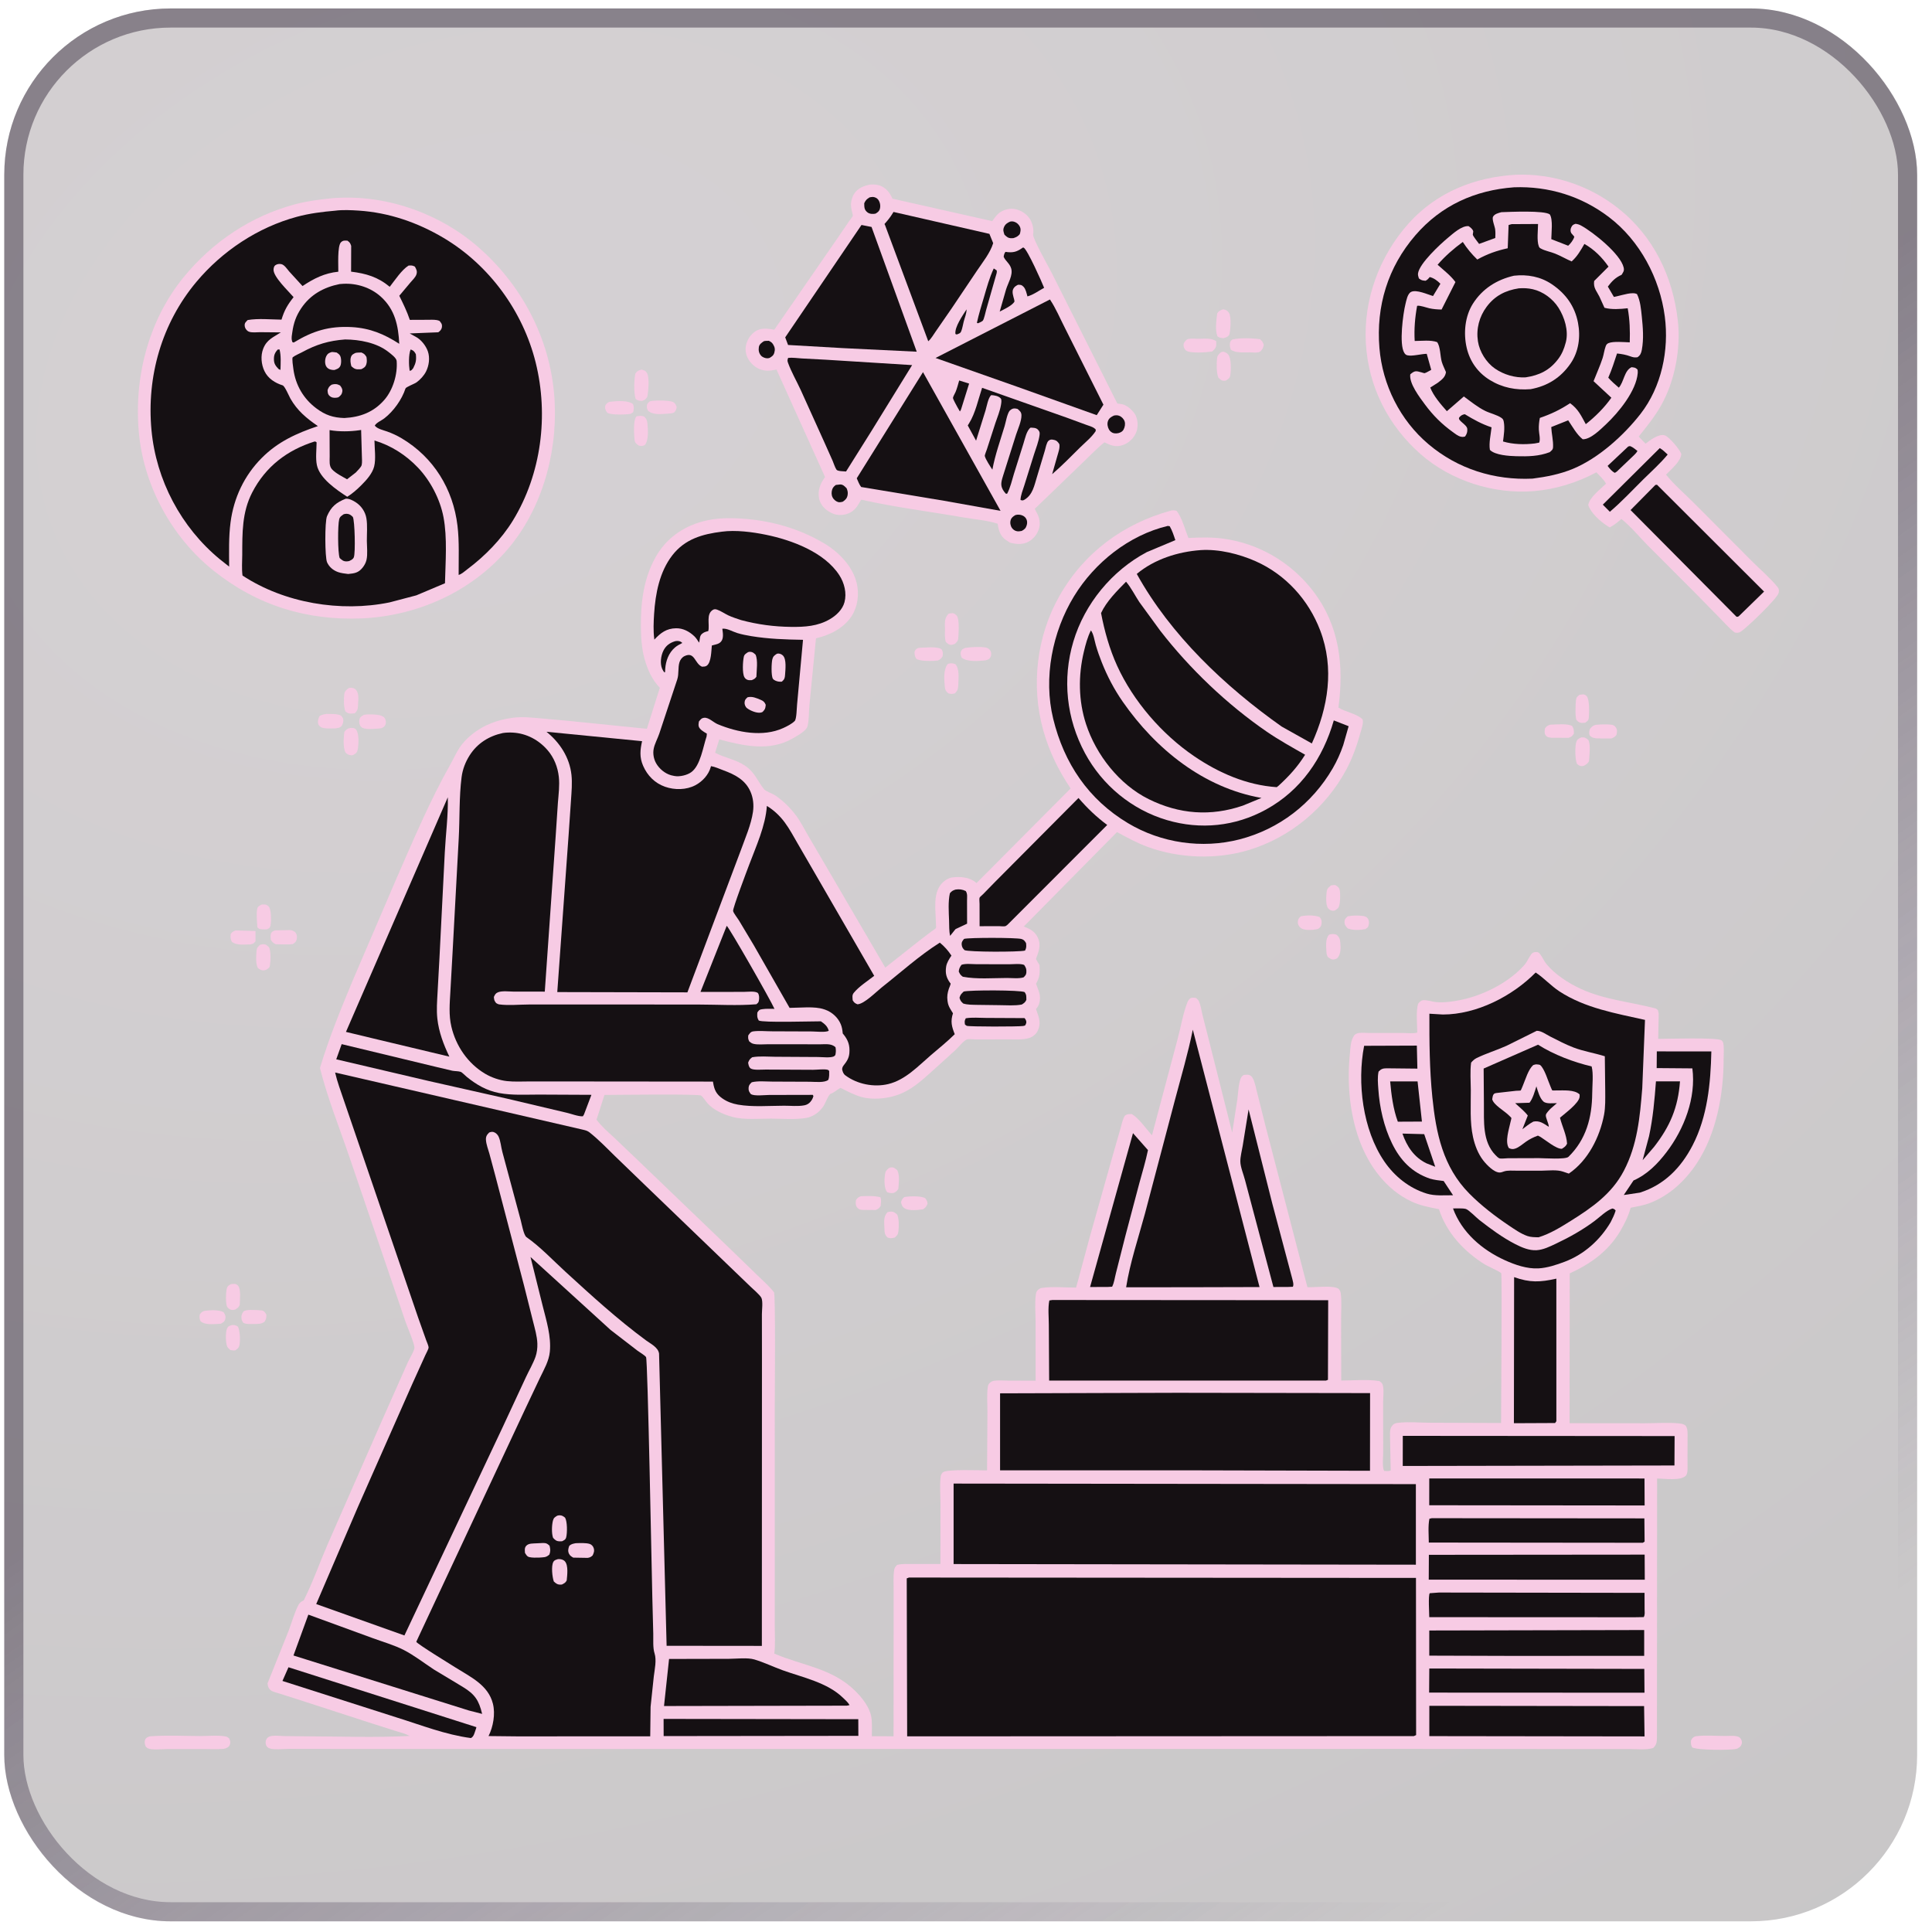 <svg width="101" height="101" viewBox="0 0 101 101" fill="none" xmlns="http://www.w3.org/2000/svg">
<g filter="url(#filter0_b_272_7691)">
<rect x="0.223" y="0.442" width="100" height="100" rx="8.696" fill="url(#paint0_radial_272_7691)" fill-opacity="0.24"/>
<rect x="0.723" y="0.942" width="99" height="99" rx="8.196" stroke="url(#paint1_linear_272_7691)" stroke-opacity="0.5"/>
<path d="M68 47.903C68.309 47.84 68.684 47.833 68.984 47.938C69.084 48.063 69.105 48.131 69.085 48.296C69.069 48.435 69.017 48.479 68.91 48.558L68.817 48.582C68.593 48.624 68.171 48.655 67.987 48.499C67.891 48.419 67.841 48.312 67.846 48.187C67.851 48.064 67.912 47.983 68 47.903Z" fill="#F7CBE4"/>
<path d="M69.588 46.285C69.659 46.27 69.73 46.272 69.802 46.269C69.894 46.323 69.952 46.349 70.008 46.445C70.088 46.582 70.062 47.148 70.02 47.314C69.98 47.473 69.914 47.519 69.782 47.596C69.751 47.604 69.723 47.613 69.69 47.611C69.579 47.603 69.505 47.576 69.435 47.487C69.294 47.309 69.329 46.884 69.35 46.66C69.371 46.453 69.435 46.408 69.588 46.285Z" fill="#F7CBE4"/>
<path d="M12.108 69.272C12.246 69.26 12.336 69.273 12.445 69.36C12.547 69.587 12.568 70.074 12.517 70.321C12.486 70.471 12.411 70.519 12.29 70.598C12.199 70.603 12.132 70.592 12.042 70.576C11.983 70.524 11.918 70.471 11.881 70.4C11.789 70.221 11.784 69.632 11.87 69.447C11.928 69.322 11.99 69.319 12.108 69.272Z" fill="#F7CBE4"/>
<path d="M70.46 47.902C70.706 47.853 71.031 47.849 71.279 47.889C71.37 47.904 71.458 47.94 71.508 48.022C71.567 48.118 71.581 48.223 71.557 48.331C71.524 48.482 71.507 48.484 71.375 48.57C71.082 48.63 70.743 48.641 70.458 48.537C70.351 48.421 70.285 48.357 70.289 48.186C70.293 48.042 70.358 47.989 70.46 47.902Z" fill="#F7CBE4"/>
<path d="M47.264 62.586L47.301 62.576C47.541 62.528 48.18 62.513 48.374 62.645C48.447 62.752 48.485 62.801 48.488 62.935C48.417 63.09 48.397 63.118 48.258 63.217C48.005 63.256 47.529 63.309 47.303 63.176C47.169 63.097 47.133 62.992 47.103 62.848C47.146 62.711 47.161 62.686 47.264 62.586Z" fill="#F7CBE4"/>
<path d="M10.68 68.529C10.951 68.495 11.457 68.455 11.693 68.604C11.776 68.735 11.813 68.807 11.774 68.966C11.742 69.095 11.653 69.137 11.548 69.2L11.439 69.21C11.15 69.223 10.71 69.276 10.486 69.07C10.418 68.946 10.429 68.86 10.44 68.726C10.529 68.605 10.542 68.585 10.68 68.529Z" fill="#F7CBE4"/>
<path d="M13.421 68.487L13.691 68.506C13.831 68.543 13.854 68.615 13.925 68.726C13.924 68.908 13.923 68.944 13.829 69.098C13.643 69.234 13.455 69.213 13.235 69.215C13.057 69.215 12.88 69.236 12.718 69.153C12.669 69.079 12.634 69.018 12.624 68.93C12.605 68.776 12.647 68.662 12.745 68.542C12.941 68.454 13.208 68.487 13.421 68.487Z" fill="#F7CBE4"/>
<path d="M69.48 48.864C69.515 48.85 69.522 48.846 69.566 48.839C69.669 48.825 69.827 48.818 69.907 48.894C70.019 49.001 70.053 49.106 70.066 49.257C70.09 49.545 70.11 49.856 69.914 50.087C69.858 50.123 69.805 50.149 69.737 50.157C69.596 50.173 69.512 50.101 69.409 50.02C69.367 49.932 69.348 49.875 69.343 49.775C69.331 49.478 69.272 49.091 69.48 48.864Z" fill="#F7CBE4"/>
<path d="M13.672 47.291C13.751 47.277 13.823 47.286 13.902 47.291C13.974 47.33 14.028 47.356 14.074 47.426C14.181 47.589 14.191 48.226 14.132 48.419C14.099 48.527 14.048 48.533 13.954 48.581C13.87 48.587 13.795 48.591 13.71 48.582C13.569 48.567 13.542 48.582 13.453 48.471C13.441 48.176 13.388 47.799 13.448 47.509C13.474 47.38 13.569 47.348 13.672 47.291Z" fill="#F7CBE4"/>
<path d="M12.073 67.131C12.221 67.118 12.32 67.087 12.437 67.204C12.611 67.378 12.537 67.981 12.532 68.223C12.473 68.354 12.409 68.392 12.292 68.463C12.214 68.481 12.154 68.493 12.074 68.47C12.001 68.45 11.918 68.383 11.88 68.322C11.782 68.169 11.807 67.554 11.855 67.366C11.892 67.224 11.951 67.201 12.073 67.131Z" fill="#F7CBE4"/>
<path d="M46.483 61.056C46.526 61.041 46.549 61.03 46.598 61.027C46.735 61.017 46.814 61.099 46.911 61.178C47.041 61.448 46.988 61.855 46.962 62.149C46.883 62.273 46.858 62.291 46.728 62.361C46.596 62.392 46.504 62.362 46.378 62.326C46.212 62.118 46.226 61.648 46.266 61.384C46.294 61.207 46.354 61.161 46.483 61.056Z" fill="#F7CBE4"/>
<path d="M17.068 37.322C17.313 37.328 17.59 37.306 17.818 37.402C17.875 37.467 17.918 37.497 17.939 37.584C17.965 37.696 17.933 37.845 17.866 37.938C17.781 38.056 17.683 38.048 17.55 38.077C17.345 38.072 17.01 38.109 16.822 38.034C16.761 38.01 16.674 37.938 16.649 37.878C16.587 37.733 16.639 37.583 16.696 37.446C16.808 37.358 16.932 37.346 17.068 37.322Z" fill="#F7CBE4"/>
<path d="M45.004 62.537C45.343 62.523 45.694 62.504 46.025 62.59C46.084 62.723 46.05 62.901 46.04 63.045C45.949 63.173 45.926 63.189 45.783 63.255L45.113 63.25C44.977 63.242 44.901 63.237 44.812 63.126C44.714 63.004 44.731 62.882 44.747 62.739C44.829 62.617 44.866 62.588 45.004 62.537Z" fill="#F7CBE4"/>
<path d="M18.228 35.972L18.289 35.956C18.401 35.941 18.527 35.975 18.605 36.059C18.779 36.245 18.73 36.578 18.718 36.812C18.707 37.034 18.715 37.134 18.542 37.289L18.477 37.298C18.285 37.313 18.212 37.312 18.061 37.196C17.959 36.954 17.969 36.542 18 36.278C18.017 36.135 18.119 36.052 18.228 35.972Z" fill="#F7CBE4"/>
<path d="M13.604 49.388C13.657 49.377 13.722 49.361 13.777 49.362C13.925 49.367 13.977 49.44 14.073 49.535C14.163 49.762 14.152 50.216 14.112 50.462C14.088 50.611 14.026 50.62 13.911 50.699C13.868 50.713 13.848 50.722 13.799 50.726C13.653 50.74 13.588 50.682 13.48 50.602C13.362 50.395 13.388 49.978 13.408 49.737C13.424 49.543 13.466 49.508 13.604 49.388Z" fill="#F7CBE4"/>
<path d="M12.316 48.64L13.357 48.672L13.357 49.213C13.246 49.333 13.238 49.338 13.078 49.372C12.77 49.372 12.389 49.432 12.129 49.244C12.038 49.09 12.047 48.995 12.063 48.82C12.155 48.708 12.181 48.694 12.316 48.64Z" fill="#F7CBE4"/>
<path d="M19.026 37.37C19.092 37.359 19.151 37.349 19.219 37.349C19.445 37.347 19.947 37.331 20.098 37.523C20.172 37.618 20.195 37.765 20.151 37.877C20.104 37.999 20.048 38.012 19.938 38.069C19.851 38.085 19.765 38.09 19.677 38.094C19.465 38.106 19.032 38.157 18.877 37.995C18.78 37.894 18.761 37.745 18.79 37.611C18.819 37.475 18.917 37.432 19.026 37.37Z" fill="#F7CBE4"/>
<path d="M46.394 63.372C46.455 63.353 46.51 63.342 46.574 63.34C46.722 63.336 46.803 63.405 46.903 63.499C47.007 63.716 46.995 64.133 46.966 64.377C46.946 64.542 46.894 64.593 46.772 64.697C46.624 64.733 46.545 64.749 46.401 64.695C46.246 64.55 46.243 64.441 46.237 64.24C46.227 63.927 46.167 63.612 46.394 63.372Z" fill="#F7CBE4"/>
<path d="M31.809 21.026C31.862 21.011 31.874 21.005 31.937 20.998C32.262 20.96 32.845 20.923 33.094 21.126C33.149 21.291 33.139 21.382 33.102 21.55L32.963 21.637C32.723 21.676 31.953 21.705 31.752 21.581C31.678 21.483 31.623 21.397 31.634 21.266C31.646 21.138 31.718 21.101 31.809 21.026Z" fill="#F7CBE4"/>
<path d="M48.019 33.869C48.307 33.864 49.011 33.77 49.23 33.951C49.306 34.085 49.297 34.16 49.277 34.311C49.19 34.438 49.169 34.461 49.032 34.53C48.781 34.562 48.112 34.58 47.907 34.445C47.818 34.293 47.814 34.248 47.809 34.071C47.88 33.935 47.88 33.932 48.019 33.869Z" fill="#F7CBE4"/>
<path d="M82.577 36.321L82.782 36.298C82.85 36.32 82.898 36.339 82.948 36.394C83.11 36.575 83.077 37.279 83.059 37.523C83.047 37.667 82.978 37.701 82.87 37.782L82.7 37.793C82.587 37.788 82.488 37.734 82.42 37.644C82.335 37.533 82.365 36.79 82.386 36.619C82.409 36.443 82.444 36.423 82.577 36.321Z" fill="#F7CBE4"/>
<path d="M14.374 48.636L15.154 48.623C15.273 48.629 15.393 48.674 15.463 48.776C15.526 48.87 15.532 48.971 15.515 49.079C15.492 49.225 15.421 49.278 15.307 49.355C15.018 49.388 14.704 49.364 14.412 49.362C14.277 49.294 14.236 49.255 14.157 49.126C14.15 49.028 14.13 48.907 14.163 48.813C14.205 48.697 14.27 48.688 14.374 48.636Z" fill="#F7CBE4"/>
<path d="M63.842 18.404L63.969 18.387C64.071 18.42 64.13 18.45 64.203 18.531C64.379 18.725 64.355 19.361 64.316 19.627C64.296 19.769 64.199 19.817 64.093 19.89C64.055 19.899 64.031 19.907 63.989 19.906C63.849 19.902 63.787 19.833 63.695 19.743C63.587 19.49 63.596 19.01 63.623 18.732C63.639 18.581 63.732 18.495 63.842 18.404Z" fill="#F7CBE4"/>
<path d="M33.968 20.982C34.155 20.918 34.988 20.926 35.17 21.008C35.296 21.065 35.324 21.147 35.374 21.266C35.35 21.429 35.344 21.447 35.236 21.57C35.12 21.613 35.005 21.621 34.882 21.627C34.545 21.645 34.142 21.706 33.875 21.47C33.841 21.395 33.811 21.34 33.815 21.256C33.822 21.095 33.862 21.084 33.968 20.982Z" fill="#F7CBE4"/>
<path d="M18.245 38.069C18.302 38.062 18.373 38.047 18.432 38.053C18.503 38.06 18.579 38.091 18.621 38.148C18.779 38.362 18.751 38.947 18.695 39.206C18.661 39.361 18.589 39.392 18.466 39.468C18.428 39.478 18.407 39.486 18.364 39.484C18.223 39.478 18.159 39.431 18.06 39.338C17.923 39.059 17.968 38.575 18 38.266C18.078 38.152 18.124 38.124 18.245 38.069Z" fill="#F7CBE4"/>
<path d="M83.406 37.895C83.649 37.865 83.955 37.862 84.201 37.882C84.326 37.892 84.407 37.927 84.477 38.036C84.562 38.166 84.531 38.28 84.505 38.419C84.415 38.531 84.366 38.557 84.235 38.603L83.525 38.602C83.352 38.597 83.223 38.572 83.099 38.442C83.061 38.314 83.081 38.238 83.114 38.113C83.211 37.986 83.254 37.948 83.406 37.895Z" fill="#F7CBE4"/>
<path d="M82.67 38.55C82.848 38.536 82.906 38.58 83.034 38.681C83.165 38.929 83.088 39.505 83.068 39.796C82.979 39.939 82.938 39.956 82.795 40.036L82.713 40.051C82.596 40.058 82.527 40.007 82.443 39.936C82.334 39.715 82.326 39 82.411 38.769C82.459 38.64 82.552 38.599 82.67 38.55Z" fill="#F7CBE4"/>
<path d="M63.925 16.175L63.967 16.174C64.098 16.196 64.181 16.253 64.253 16.364C64.377 16.558 64.33 17.293 64.263 17.507C64.174 17.623 64.093 17.641 63.96 17.679C63.84 17.664 63.73 17.666 63.642 17.573C63.511 17.24 63.592 16.73 63.633 16.377C63.733 16.244 63.776 16.236 63.925 16.175Z" fill="#F7CBE4"/>
<path d="M81.031 37.885C81.336 37.881 81.947 37.806 82.194 37.96C82.284 38.124 82.278 38.172 82.277 38.353C82.178 38.503 82.166 38.51 81.997 38.572L81.101 38.567C80.967 38.556 80.866 38.538 80.79 38.419C80.724 38.317 80.756 38.181 80.772 38.069C80.865 37.951 80.897 37.941 81.031 37.885Z" fill="#F7CBE4"/>
<path d="M33.27 21.769C33.415 21.731 33.544 21.72 33.684 21.784C33.788 21.889 33.829 21.969 33.843 22.118C33.873 22.438 33.925 23.02 33.705 23.267C33.582 23.326 33.531 23.319 33.401 23.298C33.276 23.203 33.191 23.164 33.173 22.992C33.145 22.727 33.096 21.961 33.27 21.769Z" fill="#F7CBE4"/>
<path d="M50.448 33.874C50.75 33.821 51.23 33.802 51.536 33.851C51.644 33.869 51.745 33.948 51.791 34.049C51.829 34.132 51.826 34.273 51.778 34.355C51.711 34.471 51.656 34.477 51.536 34.519C51.171 34.56 50.575 34.612 50.28 34.386C50.228 34.277 50.194 34.169 50.241 34.049C50.284 33.936 50.345 33.926 50.448 33.874Z" fill="#F7CBE4"/>
<path d="M49.556 34.705C49.701 34.659 49.803 34.669 49.941 34.718C50.162 34.957 50.109 35.426 50.099 35.742C50.093 35.963 50.086 36.09 49.919 36.246C49.773 36.287 49.717 36.287 49.57 36.243C49.459 36.138 49.412 36.085 49.396 35.928C49.358 35.565 49.304 34.983 49.556 34.705Z" fill="#F7CBE4"/>
<path d="M33.531 19.322C33.67 19.357 33.74 19.369 33.82 19.497C33.962 19.724 33.894 20.481 33.837 20.752C33.754 20.874 33.712 20.903 33.575 20.958C33.403 20.948 33.366 20.961 33.227 20.851C33.127 20.482 33.142 19.898 33.217 19.525C33.327 19.376 33.362 19.378 33.531 19.322Z" fill="#F7CBE4"/>
<path d="M49.593 32.082C49.663 32.062 49.739 32.061 49.811 32.054C49.899 32.086 49.94 32.103 50.005 32.174C50.166 32.347 50.113 33.016 50.103 33.262C50.095 33.476 50.072 33.519 49.92 33.659C49.869 33.677 49.802 33.707 49.746 33.71C49.604 33.717 49.541 33.649 49.446 33.558C49.381 33.356 49.399 33.148 49.402 32.938C49.405 32.6 49.34 32.331 49.593 32.082Z" fill="#F7CBE4"/>
<path d="M62.047 17.748C62.095 17.729 62.099 17.724 62.158 17.714C62.303 17.69 62.489 17.71 62.638 17.71C62.936 17.711 63.328 17.658 63.581 17.836L63.584 17.994C63.578 18.181 63.506 18.249 63.38 18.37L63.339 18.379C63.084 18.421 62.208 18.484 62.009 18.328C61.913 18.253 61.873 18.153 61.873 18.032C61.874 17.91 61.968 17.828 62.047 17.748Z" fill="#F7CBE4"/>
<path d="M64.423 17.748C64.835 17.655 65.45 17.673 65.87 17.733C65.987 17.837 66.024 17.881 66.065 18.032C66.039 18.19 66.008 18.241 65.902 18.36C65.858 18.39 65.842 18.405 65.783 18.418C65.659 18.444 65.477 18.422 65.348 18.42C65.037 18.417 64.603 18.467 64.341 18.278C64.314 18.183 64.285 18.09 64.295 17.991C64.308 17.852 64.317 17.839 64.423 17.748Z" fill="#F7CBE4"/>
<path d="M88.622 90.773L88.669 90.765C89.148 90.702 89.699 90.752 90.185 90.753C90.378 90.753 90.814 90.705 90.954 90.842C91.039 90.926 91.087 91.049 91.052 91.167C91.012 91.303 90.937 91.347 90.823 91.411L90.758 91.429C90.447 91.505 88.706 91.496 88.463 91.349C88.387 91.211 88.399 91.147 88.399 90.992C88.477 90.851 88.478 90.84 88.622 90.773Z" fill="#F7CBE4"/>
<path d="M7.827 90.773L7.843 90.771C8.705 90.704 9.606 90.754 10.472 90.757C10.882 90.758 11.416 90.7 11.811 90.781C11.879 90.794 11.924 90.829 11.975 90.873C12.03 90.99 12.066 91.08 12.013 91.21C11.958 91.344 11.887 91.356 11.768 91.411L11.658 91.427C11.331 91.458 10.978 91.434 10.648 91.435L8.747 91.436C8.505 91.435 7.924 91.498 7.726 91.396C7.683 91.374 7.653 91.333 7.617 91.302C7.57 91.176 7.537 91.081 7.59 90.948C7.638 90.826 7.717 90.817 7.827 90.773Z" fill="#F7CBE4"/>
<path d="M45.483 9.649C45.656 9.638 45.827 9.642 45.993 9.7C46.304 9.81 46.496 10.048 46.634 10.337L46.658 10.387L51.873 11.561C51.967 11.428 52.067 11.278 52.19 11.17C52.394 10.99 52.73 10.882 52.999 10.919C53.314 10.961 53.62 11.14 53.806 11.398C53.969 11.624 54.059 11.977 54.009 12.252C53.971 12.457 54.835 13.975 54.971 14.248L58.412 21.096C58.522 21.11 58.641 21.121 58.746 21.156C58.975 21.231 59.271 21.508 59.373 21.725C59.489 21.975 59.505 22.328 59.403 22.587C59.281 22.899 59.025 23.148 58.71 23.263C58.339 23.398 58.067 23.283 57.737 23.125C57.327 23.447 56.95 23.855 56.569 24.215L54.14 26.557C54.125 26.572 54.097 26.581 54.094 26.602C54.093 26.615 54.204 26.808 54.218 26.836C54.334 27.072 54.392 27.324 54.328 27.586C54.254 27.891 54.056 28.151 53.785 28.308C53.474 28.488 53.136 28.454 52.802 28.37L52.557 28.209C52.301 28.015 52.213 27.746 52.165 27.445L52.155 27.38C51.596 27.194 50.937 27.15 50.352 27.048C48.586 26.738 46.771 26.517 45.024 26.121L44.825 26.445C44.66 26.691 44.432 26.849 44.139 26.902C43.795 26.965 43.52 26.882 43.239 26.68C43.025 26.526 42.853 26.288 42.813 26.023C42.752 25.629 42.877 25.295 43.105 24.976L43.132 24.939L40.594 19.32C40.434 19.352 40.246 19.387 40.083 19.378C39.725 19.355 39.443 19.197 39.219 18.919C39.039 18.696 38.947 18.407 38.988 18.121C39.033 17.806 39.212 17.513 39.473 17.331C39.755 17.134 40.107 17.169 40.426 17.227L40.478 17.237L43.792 12.439L44.394 11.557C44.442 11.486 44.568 11.341 44.587 11.27C44.591 11.255 44.555 11.13 44.551 11.112C44.509 10.916 44.461 10.728 44.504 10.528L44.517 10.472C44.546 10.349 44.581 10.243 44.649 10.136C44.842 9.833 45.148 9.72 45.483 9.649Z" fill="#F7CBE4"/>
<path d="M50.529 16.173C50.528 16.403 50.436 16.595 50.38 16.813C50.338 16.972 50.313 17.16 50.252 17.311C50.202 17.436 50.131 17.438 50.016 17.486L49.948 17.461C49.893 17.096 50.342 16.468 50.529 16.173Z" fill="#151013"/>
<path d="M45.458 10.319C45.509 10.31 45.583 10.292 45.637 10.296C45.747 10.305 45.855 10.357 45.919 10.45C46.008 10.582 46.038 10.755 46 10.909C45.966 11.044 45.882 11.103 45.768 11.169C45.632 11.195 45.465 11.192 45.35 11.103C45.174 10.967 45.184 10.826 45.18 10.625C45.251 10.47 45.312 10.407 45.458 10.319Z" fill="#151013"/>
<path d="M53.084 26.926C53.147 26.907 53.207 26.903 53.272 26.906C53.408 26.913 53.552 26.977 53.63 27.094C53.703 27.201 53.711 27.328 53.676 27.45C53.628 27.616 53.562 27.673 53.414 27.755C53.335 27.768 53.252 27.786 53.17 27.772C53.063 27.754 52.966 27.692 52.904 27.603C52.821 27.483 52.794 27.328 52.836 27.188C52.876 27.055 52.971 26.993 53.084 26.926Z" fill="#151013"/>
<path d="M39.936 17.836C40.021 17.814 40.108 17.819 40.195 17.817C40.297 17.869 40.354 17.904 40.416 18.002C40.508 18.15 40.528 18.27 40.479 18.439C40.438 18.583 40.356 18.636 40.233 18.71C40.189 18.721 40.155 18.732 40.107 18.731C39.995 18.728 39.854 18.674 39.78 18.585C39.671 18.455 39.645 18.308 39.672 18.142C39.695 17.997 39.823 17.91 39.936 17.836Z" fill="#151013"/>
<path d="M52.804 11.586C52.878 11.567 52.947 11.571 53.021 11.593C53.141 11.628 53.257 11.728 53.311 11.841C53.379 11.98 53.353 12.101 53.31 12.242C53.206 12.364 53.13 12.398 52.979 12.448L52.88 12.453C52.705 12.455 52.629 12.383 52.51 12.268C52.463 12.119 52.421 12.026 52.488 11.87C52.552 11.72 52.661 11.649 52.804 11.586Z" fill="#151013"/>
<path d="M43.695 25.352L43.931 25.326C44.081 25.331 44.162 25.428 44.26 25.527C44.309 25.649 44.332 25.735 44.313 25.867C44.286 26.045 44.205 26.126 44.062 26.226C44.006 26.24 43.946 26.258 43.887 26.256C43.772 26.255 43.661 26.178 43.589 26.095C43.484 25.975 43.459 25.834 43.483 25.68C43.508 25.522 43.569 25.445 43.695 25.352Z" fill="#151013"/>
<path d="M58.232 21.725C58.33 21.706 58.41 21.699 58.506 21.735C58.634 21.782 58.748 21.899 58.791 22.027C58.837 22.164 58.805 22.329 58.738 22.453C58.675 22.569 58.583 22.608 58.464 22.643C58.384 22.659 58.327 22.663 58.245 22.651C58.136 22.633 58.032 22.554 57.977 22.459C57.902 22.328 57.869 22.152 57.923 22.007C57.981 21.853 58.091 21.794 58.232 21.725Z" fill="#151013"/>
<path d="M50.144 19.89L50.663 20.053L50.236 21.419L50.181 21.511L50.054 21.292C50.014 21.218 49.812 20.859 49.819 20.797C49.826 20.727 49.924 20.565 49.955 20.49C50.035 20.299 50.086 20.089 50.144 19.89Z" fill="#151013"/>
<path d="M51.951 14.034L52.105 14.136C52.116 14.193 52.114 14.228 52.1 14.285L51.553 16.202C51.519 16.316 51.444 16.695 51.377 16.765C51.338 16.806 51.28 16.825 51.231 16.854L51.121 16.901L51.07 16.874C51.168 16.418 51.311 15.971 51.442 15.523C51.59 15.017 51.727 14.513 51.951 14.034Z" fill="#151013"/>
<path d="M53.473 12.941L53.516 12.947C53.708 13.044 54.47 14.752 54.584 15.046C54.312 15.194 54.009 15.417 53.712 15.495C53.667 15.335 53.627 15.118 53.511 14.995C53.41 14.889 53.361 14.886 53.219 14.887C53.114 14.941 53.04 14.983 52.979 15.088C52.882 15.254 52.975 15.487 53.019 15.662L53.035 15.76C52.935 15.969 52.469 16.179 52.262 16.288L52.596 15.125C52.698 14.794 52.965 14.383 52.862 14.034C52.785 13.77 52.564 13.651 52.469 13.422C52.487 13.318 52.498 13.252 52.563 13.167C52.922 13.22 53.129 13.184 53.426 12.975L53.473 12.941Z" fill="#151013"/>
<path d="M51.342 20.274L55.774 21.837L56.783 22.208C56.923 22.26 57.12 22.309 57.232 22.406C57.298 22.462 57.276 22.431 57.281 22.534C57.081 22.848 56.74 23.12 56.474 23.382C55.992 23.857 55.518 24.348 55.004 24.788L55.276 23.832C55.331 23.634 55.414 23.428 55.381 23.22C55.3 23.097 55.245 23.025 55.089 22.994C54.98 22.972 54.907 22.962 54.813 23.043C54.711 23.132 54.657 23.434 54.621 23.561L54.211 24.925C54.07 25.372 53.995 25.866 53.552 26.126C53.465 26.177 53.441 26.162 53.35 26.139C53.355 25.89 53.475 25.613 53.549 25.373L54.057 23.75C54.16 23.428 54.303 23.074 54.346 22.741C54.361 22.617 54.353 22.564 54.267 22.468C54.162 22.352 54.014 22.365 53.874 22.356C53.661 22.518 53.583 22.943 53.502 23.193L53.006 24.77C52.902 25.112 52.818 25.495 52.65 25.81L52.585 25.811C52.465 25.679 52.374 25.551 52.349 25.369C52.322 25.175 52.442 24.872 52.498 24.681L53.118 22.72C53.213 22.432 53.408 22.006 53.399 21.703C53.393 21.539 53.309 21.477 53.196 21.378C53.088 21.351 52.995 21.332 52.891 21.388C52.875 21.396 52.787 21.461 52.773 21.482C52.643 21.671 52.587 22.048 52.52 22.271C52.293 23.028 52.022 23.775 51.879 24.553C51.783 24.407 51.517 24.006 51.483 23.838C51.473 23.787 51.573 23.553 51.593 23.487L52.036 22.117C52.14 21.813 52.274 21.489 52.327 21.173C52.342 21.085 52.378 20.898 52.317 20.83C52.199 20.698 51.988 20.664 51.82 20.656C51.66 20.783 51.583 21.251 51.522 21.453L51.027 23.037L50.592 22.241L50.619 22.199L50.662 22.128C50.99 21.606 51.146 20.864 51.342 20.274Z" fill="#151013"/>
<path d="M46.71 11.08L51.724 12.226L51.921 12.711C51.765 13.223 51.376 13.701 51.08 14.142L49.757 16.111L48.916 17.328C48.799 17.493 48.68 17.711 48.527 17.84L46.269 11.771L46.238 11.712C46.403 11.528 46.548 11.35 46.675 11.138L46.71 11.08Z" fill="#151013"/>
<path d="M41.201 18.71C41.427 18.684 41.69 18.726 41.919 18.739L43.189 18.806L47.683 19.087L45.535 22.569L44.229 24.649C44.118 24.637 43.788 24.64 43.73 24.554C43.645 24.427 43.587 24.226 43.524 24.081L43.091 23.111L41.86 20.388C41.646 19.924 41.373 19.453 41.199 18.976C41.154 18.851 41.161 18.832 41.201 18.71Z" fill="#151013"/>
<path d="M54.888 15.656C55.196 16.112 55.428 16.672 55.681 17.163L57.684 21.155L57.334 21.704L53.23 20.237L48.908 18.714L54.888 15.656Z" fill="#151013"/>
<path d="M45.037 11.761L45.562 11.865L47.924 18.386L44.074 18.199L41.198 18.034L41.049 17.636L45.037 11.761Z" fill="#151013"/>
<path d="M48.252 19.455L52.307 26.706L49.347 26.178L45.019 25.459C44.917 25.326 44.857 25.156 44.789 25.004L48.252 19.455Z" fill="#151013"/>
<path d="M79.247 9.136C81.174 9.062 83.062 9.684 84.575 10.873C86.434 12.333 87.452 14.45 87.713 16.768C87.878 18.233 87.553 19.94 86.822 21.223C86.495 21.797 86.078 22.308 85.667 22.823L86.025 23.195C86.256 23.013 86.71 22.666 87.024 22.758C87.259 22.827 87.822 23.511 87.896 23.733C87.868 24.121 87.354 24.544 87.095 24.812C87.516 25.338 88.081 25.819 88.558 26.299L91.629 29.38C92.052 29.8 92.547 30.221 92.921 30.683C93.006 30.789 93.006 30.851 92.988 30.98C92.95 31.256 91.332 32.803 91.017 33.013C90.908 33.086 90.821 33.09 90.693 33.069C90.402 32.853 90.155 32.561 89.901 32.303L88.564 30.94L86.142 28.516C85.692 28.057 85.263 27.533 84.763 27.129C84.564 27.302 84.385 27.452 84.148 27.573L84.016 27.487C83.661 27.262 83.158 26.814 83.03 26.401C83.09 25.998 83.675 25.569 83.957 25.288C83.872 25.092 83.601 24.856 83.455 24.691C82.45 25.232 81.313 25.584 80.172 25.675C78.083 25.842 75.855 25.133 74.274 23.748C72.572 22.257 71.537 20.216 71.404 17.948C71.27 15.653 72.122 13.364 73.655 11.662C75.115 10.043 77.108 9.255 79.247 9.136Z" fill="#F7CBE4"/>
<path d="M85.119 23.342L85.21 23.319C85.36 23.37 85.48 23.48 85.603 23.577C85.529 23.71 85.379 23.831 85.27 23.94L84.523 24.653L84.42 24.72C84.249 24.631 84.156 24.503 84.041 24.356L85.119 23.342Z" fill="#151013"/>
<path d="M86.769 23.425C86.923 23.513 87.051 23.643 87.181 23.762C86.798 24.231 86.316 24.655 85.886 25.082C85.32 25.645 84.767 26.237 84.159 26.754L83.791 26.382L86.769 23.425Z" fill="#151013"/>
<path d="M86.538 25.352L86.624 25.341L92.221 30.927L90.9 32.214C90.838 32.253 90.876 32.237 90.779 32.241L85.242 26.665L86.538 25.352Z" fill="#151013"/>
<path d="M79.153 9.791C80.958 9.726 82.677 10.254 84.12 11.356C85.733 12.587 86.77 14.551 87.031 16.545C87.262 18.302 86.861 20.227 85.761 21.639C84.88 22.769 83.562 23.956 82.236 24.507C81.557 24.79 80.842 24.928 80.116 25.021C78.123 25.114 76.211 24.518 74.677 23.221C73.191 21.965 72.273 20.124 72.113 18.19C71.932 16.004 72.553 13.968 73.993 12.3C75.341 10.737 77.111 9.941 79.153 9.791Z" fill="#151013"/>
<path d="M78.489 11.092C78.927 11.078 80.737 10.992 81.02 11.209C81.194 11.478 81.101 12.171 81.098 12.502L81.98 12.846C82.103 12.741 82.263 12.53 82.301 12.373L82.138 12.182C82.087 12.083 82.096 11.968 82.147 11.871C82.211 11.751 82.247 11.743 82.367 11.7C82.477 11.715 82.558 11.738 82.656 11.792C83.293 12.139 84.717 13.281 84.88 13.982C84.922 14.162 84.862 14.219 84.773 14.366C84.452 14.507 84.258 14.709 84.054 14.982C84.078 15.023 84.365 15.52 84.37 15.522C84.381 15.525 84.531 15.487 84.556 15.482C84.815 15.428 85.349 15.243 85.579 15.376C85.754 15.734 85.788 16.155 85.829 16.547C85.888 17.123 85.937 17.711 85.831 18.286C85.799 18.46 85.751 18.579 85.601 18.677C85.45 18.697 85.371 18.681 85.23 18.629C84.993 18.542 84.783 18.507 84.535 18.479C84.39 18.914 84.264 19.321 84.077 19.744C84.24 19.937 84.439 20.098 84.628 20.266C84.893 19.974 84.912 19.366 85.295 19.196C85.454 19.218 85.489 19.206 85.607 19.322C85.615 19.381 85.621 19.436 85.617 19.497C85.545 20.434 84.609 21.571 83.952 22.187C83.669 22.451 83.15 22.978 82.739 22.963C82.429 22.719 82.204 22.3 81.981 21.973L81.095 22.326C81.111 22.667 81.206 23.03 81.19 23.368C81.183 23.518 81.118 23.543 81.016 23.638C80.447 23.857 79.882 23.865 79.278 23.85C78.897 23.841 78.154 23.796 77.888 23.518C77.827 23.162 77.937 22.704 77.975 22.34C77.456 22.167 77.041 21.936 76.577 21.654C76.459 21.67 76.374 21.718 76.294 21.813C76.154 21.977 76.688 22.184 76.706 22.424C76.718 22.59 76.681 22.686 76.591 22.818C76.512 22.842 76.463 22.846 76.379 22.831C76.224 22.803 76.072 22.674 75.945 22.584C75.384 22.182 74.911 21.712 74.501 21.157C74.222 20.779 73.655 20.047 73.726 19.568C73.969 19.363 74.025 19.388 74.325 19.47C74.342 19.474 74.455 19.514 74.469 19.51C74.571 19.485 74.724 19.383 74.821 19.334L74.586 18.497C74.293 18.501 73.835 18.635 73.573 18.574C73.493 18.555 73.456 18.513 73.413 18.446C73.131 18.001 73.35 16.393 73.473 15.898C73.521 15.708 73.579 15.35 73.774 15.258C74.052 15.126 74.628 15.392 74.914 15.476L75.301 14.834C75.144 14.675 74.961 14.536 74.742 14.483C74.67 14.571 74.627 14.627 74.523 14.678C74.353 14.659 74.316 14.663 74.176 14.555C74.15 14.472 74.117 14.377 74.131 14.289C74.21 13.766 75.275 12.78 75.695 12.431C75.956 12.215 76.413 11.79 76.774 11.822C76.863 11.883 76.998 11.981 77.018 12.099C77.019 12.106 76.993 12.254 76.994 12.264C77.003 12.351 77.262 12.662 77.323 12.751L78.17 12.442C78.177 12.29 78.182 12.14 78.163 11.988C78.144 11.837 77.984 11.461 78.052 11.331C78.131 11.18 78.338 11.135 78.489 11.092Z" fill="#F7CBE4"/>
<path d="M79.024 11.717L80.405 11.71C80.403 12.03 80.333 12.581 80.444 12.873C80.472 12.945 80.49 12.959 80.556 12.995C80.77 13.114 81.059 13.163 81.291 13.256C81.588 13.375 81.866 13.539 82.16 13.667C82.453 13.412 82.637 13.085 82.828 12.752C83.345 13.044 83.753 13.456 84.089 13.939L83.339 14.689C83.288 15.047 83.459 15.2 83.611 15.502L83.878 16.09C84.26 16.193 84.702 16.158 85.092 16.115C85.203 16.728 85.217 17.277 85.199 17.897C84.925 17.889 84.335 17.831 84.09 17.937C84.01 17.971 83.973 18.017 83.943 18.098C83.868 18.295 83.845 18.52 83.78 18.722C83.647 19.13 83.462 19.526 83.307 19.927L84.238 20.792C83.869 21.315 83.403 21.779 82.901 22.174C82.655 21.728 82.51 21.388 82.08 21.078C81.553 21.425 81.1 21.64 80.499 21.848C80.459 22.05 80.438 22.262 80.447 22.468C80.456 22.662 80.538 22.961 80.465 23.139L80.232 23.183C79.692 23.247 79.098 23.236 78.574 23.079C78.615 22.75 78.675 22.382 78.614 22.053C78.596 21.956 78.576 21.906 78.495 21.849C78.265 21.687 77.906 21.609 77.646 21.482C77.245 21.285 76.885 20.991 76.527 20.726L75.639 21.496C75.327 21.144 74.94 20.702 74.77 20.26L75.156 20.016C75.365 19.855 75.555 19.726 75.592 19.453C75.52 19.275 75.426 19.099 75.372 18.915C75.286 18.617 75.304 18.115 75.127 17.884C74.797 17.763 74.311 17.824 73.957 17.825C73.92 17.207 73.972 16.594 74.084 15.987C74.239 15.957 74.56 16.08 74.727 16.117C74.938 16.164 75.147 16.177 75.362 16.182L76.087 14.745C75.841 14.406 75.465 14.119 75.154 13.841C75.535 13.396 76 12.994 76.471 12.649C76.695 12.994 76.933 13.281 77.229 13.568C77.747 13.278 78.242 13.105 78.82 12.978L78.866 11.761L79.024 11.717Z" fill="#151013"/>
<path d="M79.147 14.413C79.858 14.336 80.538 14.46 81.134 14.864C81.854 15.353 82.327 16.008 82.493 16.869C82.634 17.603 82.535 18.378 82.105 19.003C81.591 19.75 80.899 20.182 80.016 20.345C79.253 20.405 78.543 20.27 77.887 19.868C77.258 19.482 76.841 18.897 76.674 18.179C76.5 17.426 76.58 16.537 77.002 15.873C77.502 15.087 78.253 14.618 79.147 14.413Z" fill="#F7CBE4"/>
<path d="M79.396 15.074C79.641 15.055 79.884 15.065 80.124 15.119C80.668 15.241 81.175 15.618 81.474 16.088C81.79 16.587 82.005 17.278 81.863 17.868L81.848 17.923C81.768 18.234 81.652 18.513 81.457 18.77C81.011 19.359 80.475 19.619 79.757 19.727C79.199 19.759 78.61 19.585 78.15 19.266C77.696 18.951 77.345 18.384 77.262 17.841C77.164 17.195 77.329 16.559 77.718 16.037C78.146 15.463 78.701 15.181 79.396 15.074Z" fill="#151013"/>
<path d="M17.393 10.359L17.625 10.345C20.334 10.196 23.104 11.213 25.121 13.022C27.414 15.08 28.85 17.94 28.998 21.037C29.132 23.835 28.261 26.829 26.353 28.926C24.446 31.022 21.741 32.195 18.924 32.328C16.023 32.447 13.424 31.647 11.144 29.816C9.013 28.104 7.56 25.482 7.274 22.757C6.97 19.853 7.725 16.801 9.582 14.513C11.095 12.65 13.144 11.273 15.476 10.667C16.108 10.503 16.745 10.425 17.393 10.359Z" fill="#F7CBE4"/>
<path d="M14.52 18.273L14.613 18.267C14.7 18.596 14.671 18.998 14.662 19.338L14.565 19.294C14.42 19.139 14.329 19.032 14.321 18.811C14.313 18.576 14.363 18.444 14.52 18.273Z" fill="#151013"/>
<path d="M21.464 18.273L21.495 18.279C21.633 18.333 21.671 18.391 21.74 18.517C21.772 18.821 21.741 18.976 21.602 19.247C21.531 19.326 21.525 19.375 21.415 19.384C21.37 19.093 21.355 18.548 21.464 18.273Z" fill="#151013"/>
<path d="M17.229 22.485C17.729 22.572 18.297 22.564 18.798 22.49L18.879 22.477L18.917 23.808C18.918 23.949 18.941 24.178 18.907 24.313C18.878 24.427 18.68 24.612 18.6 24.702L18.143 25.056C17.892 24.91 17.56 24.751 17.36 24.538C17.193 24.36 17.237 24.085 17.235 23.86L17.229 22.485Z" fill="#151013"/>
<path d="M17.755 14.85L17.95 14.836C18.655 14.801 19.379 15.031 19.909 15.509C20.647 16.177 20.824 17.017 20.872 17.973C20.077 17.461 19.349 17.157 18.397 17.1C17.208 17.035 16.356 17.298 15.351 17.909L15.282 17.88L15.261 17.802C15.225 17.654 15.263 17.503 15.283 17.355C15.348 16.886 15.482 16.509 15.746 16.116C16.228 15.399 16.922 15.018 17.755 14.85Z" fill="#151013"/>
<path d="M18.041 17.746C18.797 17.751 19.692 17.915 20.304 18.397C20.433 18.498 20.723 18.71 20.736 18.869C20.793 19.556 20.544 20.391 20.086 20.912C19.527 21.549 18.835 21.808 18.003 21.853C17.417 21.836 17.009 21.701 16.536 21.347C15.861 20.842 15.451 20.131 15.338 19.3C15.326 19.209 15.249 18.72 15.306 18.676C15.438 18.573 15.639 18.495 15.788 18.414C16.542 18.004 17.186 17.81 18.041 17.746Z" fill="#151013"/>
<path d="M17.341 20.108C17.509 20.061 17.624 20.068 17.777 20.152C17.846 20.241 17.913 20.338 17.897 20.458C17.875 20.617 17.818 20.669 17.698 20.764C17.654 20.779 17.655 20.781 17.6 20.789C17.463 20.808 17.336 20.794 17.231 20.698C17.131 20.607 17.131 20.516 17.125 20.392C17.181 20.242 17.207 20.197 17.341 20.108Z" fill="#F7CBE4"/>
<path d="M18.59 18.448C18.687 18.428 18.792 18.432 18.892 18.428C19.037 18.489 19.074 18.527 19.158 18.66C19.177 18.79 19.191 18.908 19.152 19.036C19.105 19.189 19.028 19.229 18.892 19.299L18.804 19.307C18.604 19.321 18.516 19.28 18.369 19.147C18.327 18.997 18.296 18.818 18.347 18.666C18.39 18.537 18.477 18.502 18.59 18.448Z" fill="#F7CBE4"/>
<path d="M17.337 18.404C17.426 18.4 17.513 18.417 17.601 18.429C17.678 18.481 17.745 18.525 17.787 18.611C17.848 18.739 17.852 19.024 17.782 19.147C17.71 19.273 17.617 19.29 17.492 19.34C17.421 19.345 17.368 19.34 17.297 19.324C17.187 19.299 17.086 19.231 17.039 19.126C16.969 18.97 16.988 18.749 17.067 18.601C17.134 18.475 17.209 18.448 17.337 18.404Z" fill="#F7CBE4"/>
<path d="M16.446 23.08C16.517 23.09 16.481 23.078 16.551 23.124C16.548 23.491 16.491 23.961 16.566 24.316C16.711 25.009 17.589 25.605 18.154 25.971C18.426 25.802 18.673 25.582 18.898 25.356C19.162 25.091 19.466 24.756 19.56 24.386C19.658 24 19.58 23.432 19.576 23.028C20.448 23.29 21.224 23.788 21.85 24.446C22.503 25.131 23.007 26.102 23.184 27.032C23.391 28.117 23.288 29.388 23.262 30.491L21.765 31.123L20.363 31.492C17.799 32.016 14.871 31.528 12.678 30.088C12.631 29.74 12.662 29.355 12.664 29.003C12.668 27.86 12.647 26.784 13.187 25.74C13.887 24.388 15.015 23.53 16.446 23.08Z" fill="#151013"/>
<path d="M18.077 26.07C18.258 26.063 18.434 26.154 18.584 26.249C18.882 26.438 19.095 26.745 19.154 27.094C19.217 27.462 19.175 27.909 19.178 28.285C19.181 28.586 19.227 28.976 19.16 29.268C19.127 29.413 19.05 29.558 18.957 29.673C18.737 29.949 18.531 29.974 18.202 30.007C18.026 29.984 17.834 29.966 17.666 29.905C17.415 29.814 17.208 29.64 17.098 29.395C16.984 29.14 16.972 27.27 17.096 26.984C17.31 26.488 17.582 26.266 18.077 26.07Z" fill="#F7CBE4"/>
<path d="M17.969 26.882C18.016 26.872 18.078 26.855 18.127 26.859C18.278 26.87 18.34 26.924 18.446 27.025C18.548 27.231 18.587 28.893 18.499 29.128C18.456 29.243 18.357 29.273 18.258 29.329C18.2 29.34 18.167 29.348 18.105 29.348C17.94 29.346 17.87 29.273 17.756 29.171C17.654 28.877 17.653 27.456 17.733 27.144C17.77 27.002 17.859 26.964 17.969 26.882Z" fill="#151013"/>
<path d="M17.525 11.014C17.911 10.962 18.36 10.985 18.75 11.01C20.331 11.112 21.84 11.634 23.196 12.441C25.574 13.856 27.338 16.268 28.004 18.954C28.687 21.709 28.304 24.775 26.814 27.21C26.215 28.187 25.356 29.066 24.441 29.751C24.316 29.845 24.127 30.02 23.977 30.055C23.973 29.212 24.016 28.326 23.917 27.489C23.689 25.563 22.667 23.904 20.992 22.91C20.75 22.767 20.508 22.655 20.244 22.56C20.037 22.485 19.728 22.425 19.592 22.25C19.683 22.087 19.936 21.99 20.089 21.872C20.572 21.5 21.009 20.89 21.197 20.311C21.225 20.228 21.666 20.068 21.775 19.989C21.967 19.851 22.162 19.637 22.269 19.428C22.428 19.115 22.484 18.704 22.368 18.37C22.267 18.076 22.014 17.753 21.74 17.61L21.418 17.431L22.912 17.371C23.014 17.298 23.087 17.225 23.103 17.093C23.12 16.937 23.064 16.885 22.974 16.775C22.788 16.696 22.594 16.718 22.395 16.718L21.425 16.722C21.276 16.279 21.079 15.88 20.874 15.462L21.458 14.766C21.559 14.648 21.717 14.499 21.768 14.351C21.826 14.183 21.766 14.076 21.688 13.936C21.549 13.868 21.51 13.875 21.36 13.883C20.999 14.105 20.642 14.653 20.374 14.993C19.754 14.478 19.138 14.298 18.354 14.201L18.359 12.854C18.304 12.703 18.3 12.683 18.164 12.582C18.026 12.576 17.938 12.557 17.827 12.664C17.628 12.856 17.692 13.906 17.686 14.204C16.967 14.277 16.409 14.558 15.815 14.954L15.114 14.187C15.017 14.071 14.868 13.845 14.713 13.81C14.599 13.784 14.488 13.799 14.391 13.867C14.327 13.912 14.308 14.002 14.301 14.077C14.266 14.459 15.079 15.216 15.348 15.534C15.029 15.938 14.866 16.217 14.716 16.71C14.151 16.703 13.502 16.636 12.948 16.731C12.865 16.82 12.788 16.871 12.79 17.005C12.793 17.102 12.829 17.186 12.895 17.255C12.946 17.309 12.985 17.334 13.057 17.353C13.215 17.394 13.426 17.367 13.589 17.366L14.681 17.376C14.286 17.635 13.949 17.746 13.76 18.229C13.615 18.599 13.657 19.051 13.827 19.405C14.012 19.789 14.382 20.022 14.775 20.145C14.89 20.181 15.11 20.707 15.179 20.831C15.538 21.465 16.027 21.872 16.619 22.275C15.497 22.654 14.525 23.092 13.677 23.947C12.767 24.863 12.22 26.028 12.053 27.305C11.952 28.069 11.976 28.852 11.979 29.621L11.492 29.236C9.467 27.566 8.162 25.102 7.919 22.485C7.659 19.685 8.454 16.898 10.27 14.733C11.625 13.118 13.48 11.886 15.519 11.334C16.184 11.154 16.841 11.074 17.525 11.014Z" fill="#151013"/>
<path d="M61.23 26.689C61.341 26.671 61.403 26.676 61.51 26.707C61.794 27.064 61.952 27.691 62.127 28.125C62.729 28.092 63.33 28.078 63.929 28.157C65.799 28.401 67.49 29.398 68.637 30.89C70.025 32.693 70.267 34.794 69.969 36.991C70.344 37.228 70.924 37.302 71.233 37.608C71.287 37.8 71.19 38.062 71.137 38.252C70.948 38.932 70.719 39.6 70.385 40.224C69.312 42.231 67.457 43.781 65.277 44.439C63.608 44.943 61.648 44.876 60.01 44.279C59.453 44.075 58.914 43.781 58.394 43.499L53.522 48.434C53.84 48.563 54.099 48.683 54.252 49.012C54.44 49.417 54.299 49.748 54.157 50.135C54.211 50.243 54.279 50.344 54.343 50.447C54.358 50.811 54.374 51.043 54.192 51.37L54.161 51.425L54.256 51.682C54.292 51.777 54.328 51.866 54.347 51.967C54.393 52.213 54.363 52.489 54.207 52.69L54.158 52.75L54.195 52.85C54.33 53.219 54.432 53.529 54.241 53.902C54.151 54.077 53.986 54.206 53.8 54.265C53.477 54.369 53.101 54.333 52.764 54.335L51.02 54.339C50.916 54.339 50.633 54.304 50.545 54.339C50.376 54.407 50.109 54.741 49.965 54.879L48.766 55.966C48.168 56.499 47.639 57.004 46.862 57.261C46.325 57.438 45.605 57.501 45.057 57.354C44.667 57.25 44.297 57.048 43.938 56.869C43.764 56.96 43.608 57.119 43.423 57.182C43.312 57.221 43.133 57.71 43.038 57.844C42.916 58.017 42.764 58.172 42.579 58.278C42.442 58.356 42.296 58.419 42.14 58.445C41.566 58.538 40.9 58.481 40.317 58.478C39.695 58.475 38.904 58.554 38.307 58.392L38.229 58.369C37.797 58.253 37.297 58.022 36.992 57.683C36.888 57.568 36.77 57.361 36.65 57.274C36.521 57.18 32.227 57.239 31.599 57.24L31.185 58.534C31.447 58.886 31.771 59.162 32.092 59.459L33.165 60.481L38.171 65.288L39.619 66.692C39.904 66.969 40.213 67.24 40.46 67.552C40.552 67.668 40.503 73.078 40.503 73.578L40.504 82.309L40.503 85.005C40.503 85.463 40.538 85.954 40.483 86.408L40.478 86.446C41.944 87.078 43.496 87.204 44.696 88.385C45.051 88.734 45.438 89.213 45.54 89.71C45.607 90.038 45.575 90.43 45.578 90.766L46.713 90.767L46.717 84.799L46.717 83.124C46.718 82.807 46.698 82.47 46.732 82.155C46.751 81.975 46.78 81.937 46.897 81.809C47.177 81.742 47.471 81.762 47.757 81.761L49.163 81.762L49.166 78.634C49.167 78.173 49.12 77.651 49.176 77.197C49.187 77.109 49.224 77.028 49.291 76.969C49.483 76.797 51.234 76.869 51.601 76.868L51.62 73.853C51.623 73.414 51.578 72.914 51.644 72.484C51.655 72.409 51.681 72.353 51.737 72.3C51.802 72.241 51.885 72.193 51.973 72.181C52.193 72.15 52.456 72.176 52.68 72.175L54.14 72.18L54.138 69.121C54.138 68.659 54.088 68.131 54.151 67.676C54.167 67.558 54.182 67.511 54.271 67.427C54.334 67.368 54.401 67.338 54.486 67.326C55.038 67.249 55.693 67.311 56.256 67.312L56.99 64.597L58.252 60.123L58.584 58.967C58.646 58.747 58.686 58.516 58.808 58.32C58.935 58.239 59.017 58.239 59.162 58.239C59.533 58.446 59.929 59.028 60.222 59.352L61.555 54.347C61.727 53.716 61.84 52.993 62.078 52.39C62.109 52.311 62.154 52.257 62.211 52.195C62.328 52.139 62.404 52.154 62.527 52.173C62.601 52.236 62.647 52.274 62.686 52.366C62.774 52.574 62.809 52.838 62.864 53.059L63.199 54.382L64.416 59.209L64.686 57.473C64.727 57.184 64.745 56.528 64.906 56.293C64.933 56.252 64.98 56.229 65.018 56.197C65.204 56.177 65.353 56.155 65.469 56.33C65.597 56.525 65.651 56.853 65.71 57.079L66.153 58.846L68.337 67.246C68.341 67.26 68.336 67.279 68.348 67.288C68.359 67.297 68.584 67.289 68.609 67.289C68.943 67.289 69.697 67.196 69.978 67.375C70.034 67.447 70.076 67.508 70.089 67.6C70.15 68.052 70.106 68.582 70.109 69.041L70.116 72.171C70.752 72.171 71.489 72.097 72.112 72.2C72.219 72.284 72.267 72.306 72.298 72.446C72.353 72.7 72.307 73.04 72.306 73.303L72.309 75.916C72.31 76.16 72.249 76.7 72.359 76.895C72.482 76.904 72.582 76.913 72.702 76.876L72.668 75.123C72.667 74.895 72.639 74.65 72.824 74.482C72.902 74.411 72.986 74.394 73.09 74.381C73.629 74.317 74.242 74.376 74.787 74.378L78.472 74.391C78.473 73.594 78.53 66.665 78.479 66.561C78.446 66.493 77.74 66.176 77.633 66.109C76.535 65.425 75.628 64.456 75.224 63.213C74.74 63.117 74.257 63.029 73.806 62.82C72.46 62.195 71.539 60.928 71.049 59.559C70.545 58.148 70.42 56.578 70.568 55.093C70.595 54.823 70.602 54.488 70.726 54.243C70.783 54.13 70.83 54.058 70.958 54.02C71.13 53.97 71.396 54.001 71.575 54.001L73.35 54.001C73.573 54.001 73.879 54.044 74.09 53.98C74.092 53.557 74.01 52.856 74.14 52.467C74.214 52.39 74.265 52.31 74.376 52.292C74.584 52.26 74.873 52.371 75.088 52.388C75.53 52.423 75.976 52.356 76.408 52.266C77.57 52.024 78.918 51.34 79.7 50.434C79.85 50.26 79.924 50.044 80.062 49.869C80.121 49.793 80.205 49.773 80.297 49.769C80.397 49.763 80.448 49.798 80.51 49.876C80.635 50.035 80.71 50.232 80.84 50.393C81.282 50.939 82 51.399 82.633 51.692C83.87 52.263 85.222 52.376 86.522 52.712C86.583 52.727 86.623 52.76 86.668 52.801C86.701 52.902 86.716 52.974 86.711 53.081L86.686 54.309C87.185 54.309 89.721 54.227 89.984 54.38C90.04 54.412 90.08 54.482 90.091 54.545C90.137 54.797 90.106 55.108 90.106 55.366C90.109 57.184 89.728 59.268 88.708 60.808C88.1 61.725 87.278 62.502 86.234 62.897C85.92 63.016 85.575 63.073 85.246 63.14C85.129 63.577 84.908 64.013 84.678 64.401C84.045 65.436 83.141 66.072 82.061 66.571L82.053 74.401L86.007 74.405C86.591 74.406 87.242 74.35 87.82 74.418C87.951 74.434 88.031 74.452 88.131 74.54C88.216 74.679 88.22 74.794 88.221 74.954L88.219 76.511C88.218 76.672 88.251 77.029 88.13 77.147C87.846 77.426 87.019 77.297 86.629 77.293L86.621 90.787C86.616 91.057 86.621 91.19 86.419 91.385C86.03 91.491 85.558 91.437 85.154 91.436L83.047 91.437L74.096 91.429L32.362 91.432L18.449 91.431L15.124 91.426C14.871 91.425 14.279 91.492 14.055 91.388C13.971 91.349 13.922 91.276 13.898 91.189C13.864 91.069 13.898 90.936 13.982 90.849C14.037 90.791 14.15 90.758 14.225 90.748C14.413 90.723 14.646 90.753 14.837 90.758L15.957 90.77C17.764 90.774 19.612 90.847 21.414 90.75C21.197 90.633 20.928 90.567 20.693 90.493L19.476 90.107L15.417 88.791L14.522 88.508C14.414 88.473 14.245 88.437 14.156 88.366C14.032 88.267 13.999 88.152 13.988 87.998L15.092 85.244C15.257 84.809 15.39 84.305 15.606 83.897C15.658 83.799 15.73 83.739 15.829 83.688L15.876 83.669C16.349 82.728 16.707 81.706 17.126 80.738L19.981 74.235L21.32 71.217C21.396 71.046 21.652 70.633 21.665 70.472C21.682 70.257 21.281 69.344 21.197 69.092L18.258 60.459C17.738 58.935 17.118 57.393 16.727 55.832C17.204 54.247 17.829 52.723 18.465 51.197L20.744 45.885C21.619 43.892 22.467 41.873 23.536 39.977C23.704 39.678 23.843 39.358 24.034 39.074C24.201 38.826 24.396 38.622 24.626 38.431C25.263 37.903 26.012 37.622 26.827 37.521C27.326 37.459 27.802 37.514 28.3 37.558L29.727 37.686L33.817 38.1L34.495 35.957C34.089 35.531 33.866 35.039 33.704 34.478C33.542 33.917 33.509 33.306 33.504 32.724C33.495 31.474 33.653 30.229 34.275 29.123C34.818 28.155 35.695 27.536 36.755 27.253C37.417 27.076 38.129 27.066 38.808 27.113C40.332 27.221 41.764 27.623 43.085 28.405C43.847 28.856 44.589 29.616 44.791 30.503C44.92 31.074 44.844 31.706 44.525 32.201C44.113 32.841 43.375 33.206 42.657 33.369L42.314 36.868C42.278 37.22 42.303 37.645 42.21 37.982C42.147 38.212 41.653 38.479 41.447 38.599C40.24 39.301 38.865 38.993 37.602 38.653L37.383 39.352C37.886 39.621 38.445 39.694 38.934 40.019C39.465 40.372 39.578 40.805 39.946 41.262C40.03 41.367 40.395 41.491 40.534 41.586C40.946 41.868 41.295 42.214 41.599 42.611C41.851 42.941 42.039 43.327 42.249 43.685L43.252 45.401L46.28 50.584L48.096 49.148L48.706 48.685C48.755 48.648 48.901 48.559 48.931 48.515C48.943 48.498 48.926 48.254 48.926 48.222C48.915 47.604 48.776 46.785 49.164 46.269C49.308 46.078 49.545 45.901 49.788 45.869C50.201 45.816 50.685 45.855 51.006 46.131L51.048 46.167L55.969 41.219C55.329 40.261 54.856 39.304 54.543 38.192C53.887 35.858 54.186 33.27 55.383 31.158C56.67 28.887 58.73 27.37 61.23 26.689Z" fill="#F7CBE4"/>
<path d="M35.278 33.525C35.33 33.514 35.355 33.507 35.412 33.508C35.518 33.509 35.599 33.539 35.67 33.612C35.537 33.682 35.4 33.75 35.285 33.849C34.957 34.131 34.806 34.545 34.776 34.967L34.767 35.142L34.719 35.139C34.678 35.079 34.64 35.021 34.612 34.954C34.499 34.681 34.548 34.284 34.678 34.021C34.807 33.758 35.003 33.613 35.278 33.525Z" fill="#151013"/>
<path d="M50.487 53.234C50.819 53.176 51.207 53.214 51.545 53.214L53.56 53.224C53.59 53.262 53.609 53.282 53.63 53.329C53.68 53.441 53.648 53.511 53.591 53.607C53.544 53.624 53.537 53.629 53.481 53.637C53.223 53.675 50.664 53.677 50.54 53.627C50.503 53.612 50.476 53.579 50.444 53.555C50.427 53.403 50.417 53.377 50.487 53.234Z" fill="#151013"/>
<path d="M73.316 59.261L74.454 59.291L75.03 60.996L74.566 60.813C73.92 60.494 73.546 59.928 73.316 59.261Z" fill="#151013"/>
<path d="M49.955 46.504C50.152 46.477 50.307 46.494 50.487 46.582C50.588 46.731 50.553 46.907 50.554 47.084L50.557 48.287L49.985 48.556L49.947 48.578L49.67 48.924C49.611 48.672 49.625 48.377 49.615 48.119C49.599 47.672 49.56 47.137 49.657 46.7C49.75 46.581 49.812 46.55 49.955 46.504Z" fill="#151013"/>
<path d="M50.4 49.082C50.672 49.01 53.125 49.013 53.395 49.087C53.531 49.125 53.565 49.188 53.639 49.301C53.656 49.462 53.664 49.55 53.586 49.694C53.256 49.776 50.639 49.772 50.422 49.67C50.342 49.589 50.294 49.526 50.278 49.41C50.257 49.258 50.308 49.193 50.4 49.082Z" fill="#151013"/>
<path d="M50.266 50.437C50.48 50.361 50.817 50.406 51.051 50.406L52.763 50.409C52.989 50.409 53.337 50.364 53.539 50.443C53.633 50.584 53.666 50.652 53.656 50.83C53.649 50.959 53.598 51.005 53.511 51.093C53.266 51.17 52.91 51.126 52.646 51.126C51.9 51.128 51.06 51.2 50.333 51.061C50.201 50.962 50.187 50.931 50.121 50.787C50.139 50.633 50.175 50.561 50.266 50.437Z" fill="#151013"/>
<path d="M50.38 51.835C50.685 51.753 53.352 51.753 53.565 51.865C53.671 52.019 53.651 52.088 53.655 52.272C53.596 52.402 53.531 52.443 53.416 52.514C53.047 52.587 52.613 52.548 52.234 52.547L51.075 52.532C50.831 52.525 50.591 52.534 50.356 52.462C50.235 52.35 50.214 52.328 50.16 52.163C50.208 51.989 50.255 51.959 50.38 51.835Z" fill="#151013"/>
<path d="M72.674 56.534L74.107 56.532L74.335 58.633L73.075 58.639C72.832 57.988 72.734 57.221 72.674 56.534Z" fill="#151013"/>
<path d="M86.569 56.53L87.826 56.529C87.726 57.895 87.307 58.88 86.47 59.956L85.873 60.651L86.208 59.397C86.412 58.456 86.498 57.489 86.569 56.53Z" fill="#151013"/>
<path d="M15.081 87.16L24.904 90.291C24.884 90.375 24.892 90.355 24.867 90.422C24.806 90.583 24.775 90.789 24.616 90.861C23.293 90.688 22.012 90.181 20.742 89.786L14.766 87.876L15.081 87.16Z" fill="#151013"/>
<path d="M59.23 59.239L60.013 60.125C59.893 60.711 59.716 61.282 59.56 61.859L58.84 64.578L58.341 66.545C58.279 66.779 58.25 67.05 58.139 67.266L57.906 67.279L56.986 67.282L59.23 59.239Z" fill="#151013"/>
<path d="M65.273 57.999L66.511 62.915L67.553 66.837C67.583 66.969 67.648 67.149 67.588 67.269L67.302 67.28L66.571 67.281L65.091 61.709C65.018 61.417 64.845 61.014 64.842 60.72C64.839 60.46 64.923 60.158 64.965 59.9L65.273 57.999Z" fill="#151013"/>
<path d="M34.691 89.86L44.869 89.875L44.873 90.746L34.694 90.758L34.691 89.86Z" fill="#151013"/>
<path d="M75.959 63.174C76.15 63.181 76.446 63.154 76.625 63.199C76.777 63.237 77.178 63.655 77.33 63.773C77.926 64.237 78.547 64.698 79.221 65.043C79.552 65.213 79.94 65.379 80.32 65.358C80.68 65.338 81.019 65.167 81.34 65.016C82.048 64.682 82.732 64.298 83.361 63.829C83.63 63.629 83.978 63.277 84.291 63.177C84.388 63.206 84.399 63.207 84.462 63.285C84.398 63.499 84.303 63.69 84.203 63.888C83.653 64.821 82.821 65.573 81.801 65.96C81.372 66.122 80.885 66.284 80.424 66.308C79.824 66.338 79.203 66.123 78.663 65.877C77.467 65.331 76.42 64.427 75.959 63.174Z" fill="#151013"/>
<path d="M17.862 54.585L22.807 55.777L23.649 55.976C23.779 56.001 23.965 55.993 24.084 56.034C24.158 56.059 24.327 56.236 24.398 56.294C24.905 56.706 25.444 57.019 26.094 57.141C26.773 57.269 27.48 57.221 28.168 57.222L30.918 57.235L30.53 58.26L30.471 58.357C30.235 58.373 29.858 58.224 29.622 58.171L26.527 57.439L22.43 56.516L17.578 55.378L17.862 54.585Z" fill="#151013"/>
<path d="M86.614 54.964L89.465 54.965C89.428 56.634 89.263 58.372 88.484 59.876C87.877 61.049 87.001 61.946 85.726 62.348L84.887 62.472L85.397 61.711C86.108 61.401 86.652 60.847 87.118 60.237C88.044 59.025 88.674 57.391 88.472 55.852L86.607 55.837L86.614 54.964Z" fill="#151013"/>
<path d="M71.313 54.672L74.069 54.662L74.097 55.865L72.487 55.848C72.293 55.85 72.203 55.881 72.068 56.02C72.005 56.319 72.034 56.624 72.055 56.926C72.118 57.89 72.346 58.901 72.77 59.771C73.202 60.657 73.811 61.295 74.753 61.616C74.988 61.686 75.227 61.71 75.47 61.74L75.961 62.484C75.52 62.484 75.011 62.529 74.587 62.398C73.67 62.116 72.899 61.497 72.361 60.706C71.24 59.059 70.938 56.605 71.313 54.672Z" fill="#151013"/>
<path d="M74.72 87.225L85.96 87.246L85.97 88.49L74.711 88.485L74.72 87.225Z" fill="#151013"/>
<path d="M74.85 79.367L85.964 79.377L85.976 80.591L85.884 80.652L74.694 80.641C74.693 80.242 74.647 79.785 74.726 79.396L74.85 79.367Z" fill="#151013"/>
<path d="M75.221 83.254L85.972 83.271L85.975 84.119C85.975 84.266 86.005 84.41 85.93 84.538L85.47 84.546L74.718 84.541C74.718 84.342 74.657 83.391 74.745 83.289L75.221 83.254Z" fill="#151013"/>
<path d="M74.698 81.282L85.978 81.272L85.985 82.584L74.691 82.58L74.698 81.282Z" fill="#151013"/>
<path d="M81.763 85.223L85.954 85.214L85.954 86.564L78.936 86.566L74.719 86.553L74.719 85.238L81.763 85.223Z" fill="#151013"/>
<path d="M74.718 77.29L85.97 77.292L85.977 78.702L74.717 78.691L74.718 77.29Z" fill="#151013"/>
<path d="M56.381 41.717C56.844 42.254 57.312 42.703 57.882 43.127L52.673 48.34C52.636 48.365 52.605 48.401 52.563 48.416C52.49 48.442 52.311 48.417 52.222 48.417L51.211 48.42L51.209 47.257C51.209 47.187 51.187 46.982 51.209 46.931C51.227 46.888 51.355 46.784 51.393 46.745L52.014 46.109L56.381 41.717Z" fill="#151013"/>
<path d="M79.154 66.765C79.974 67.059 80.518 67.034 81.362 66.845L81.363 74.298L81.295 74.392L79.143 74.402L79.154 66.765Z" fill="#151013"/>
<path d="M74.722 89.175L85.949 89.191L85.973 90.775L74.721 90.76L74.722 89.175Z" fill="#151013"/>
<path d="M16.12 84.409L19.474 85.634C20.009 85.831 20.609 86 21.112 86.259C21.653 86.537 22.171 86.942 22.68 87.276L24.191 88.186C24.826 88.573 25.032 88.88 25.205 89.598L24.517 89.422L15.342 86.545L16.12 84.409Z" fill="#151013"/>
<path d="M34.977 86.726L38.105 86.719C38.491 86.718 39.076 86.645 39.438 86.753C39.933 86.901 40.426 87.139 40.914 87.316C41.971 87.697 43.245 87.954 44.07 88.756C44.191 88.874 44.329 88.991 44.413 89.139L44.271 89.168L34.713 89.187L34.977 86.726Z" fill="#151013"/>
<path d="M73.335 75.063L87.544 75.074L87.536 76.612L73.332 76.637L73.335 75.063Z" fill="#151013"/>
<path d="M57.03 32.956C57.171 33.136 57.219 33.494 57.285 33.721C57.373 34.026 57.478 34.325 57.595 34.619C57.886 35.353 58.244 36.037 58.695 36.685C60.42 39.165 62.923 41.185 65.947 41.714L64.975 42.115C63.292 42.692 61.642 42.566 60.049 41.776C58.515 41.015 57.301 39.465 56.774 37.85C56.376 36.631 56.364 35.312 56.662 34.069C56.752 33.692 56.853 33.304 57.03 32.956Z" fill="#151013"/>
<path d="M61.047 27.494L61.15 27.51C61.282 27.742 61.36 27.985 61.444 28.237L59.952 28.863C58.128 29.832 56.703 31.56 56.112 33.539C55.527 35.502 55.751 37.572 56.718 39.37C57.624 41.054 59.172 42.332 61.007 42.873C62.761 43.39 64.578 43.205 66.188 42.319C68.016 41.313 69.159 39.636 69.728 37.661L70.503 37.965L70.221 38.952C70.077 39.373 69.895 39.782 69.671 40.166C68.598 42.012 66.87 43.348 64.797 43.881C62.838 44.384 60.703 44.072 58.968 43.033C56.899 41.795 55.626 39.904 55.059 37.577C54.537 35.436 55.012 33.032 56.148 31.17C57.224 29.408 59.025 27.975 61.047 27.494Z" fill="#151013"/>
<path d="M23.41 41.68C23.434 42.625 23.302 43.609 23.253 44.555L22.974 50.077L22.874 51.901C22.85 52.351 22.814 52.801 22.863 53.25C22.94 53.952 23.188 54.605 23.491 55.238L19.733 54.341L18.086 53.945L23.41 41.68Z" fill="#151013"/>
<path d="M37.761 32.869C37.998 32.833 38.301 33.021 38.536 33.092C38.778 33.166 39.027 33.215 39.277 33.256C40.18 33.404 41.066 33.433 41.979 33.448L41.669 36.831C41.651 37.004 41.646 37.591 41.544 37.693C41.391 37.846 41.139 37.972 40.944 38.061C39.883 38.543 38.558 38.293 37.516 37.858C37.295 37.766 37.046 37.493 36.807 37.524C36.666 37.542 36.62 37.619 36.536 37.72C36.522 37.806 36.502 37.91 36.534 37.995C36.589 38.14 36.79 38.258 36.919 38.333L36.953 38.353L36.939 38.499C36.754 39.045 36.621 40.008 36.145 40.362C35.926 40.525 35.53 40.618 35.259 40.567L35.207 40.556L35.082 40.528C34.76 40.439 34.457 40.185 34.296 39.894C34.173 39.672 34.124 39.397 34.173 39.146C34.224 38.881 34.379 38.61 34.466 38.352L35.407 35.513C35.501 35.21 35.432 34.907 35.523 34.614C35.563 34.486 35.66 34.359 35.783 34.3C36.324 34.041 36.31 34.691 36.698 34.853C36.799 34.845 36.873 34.858 36.956 34.794C37.184 34.619 37.185 34.014 37.213 33.746L37.31 33.719C37.453 33.683 37.593 33.659 37.695 33.54C37.844 33.365 37.788 33.077 37.761 32.869Z" fill="#151013"/>
<path d="M39.08 36.452C39.326 36.391 39.545 36.492 39.771 36.587C39.913 36.646 39.972 36.705 40.031 36.846C40.007 37.049 40.006 37.069 39.868 37.217L39.796 37.247C39.583 37.306 39.217 37.151 39.051 37.02C38.966 36.953 38.914 36.822 38.925 36.715C38.94 36.573 38.982 36.545 39.08 36.452Z" fill="#F7CBE4"/>
<path d="M40.609 34.18C40.646 34.169 40.658 34.163 40.702 34.166C40.79 34.171 40.874 34.213 40.934 34.274C41.123 34.469 41.059 35.008 41.042 35.271C41.031 35.449 41.01 35.515 40.874 35.635C40.777 35.639 40.798 35.642 40.704 35.632C40.612 35.622 40.45 35.562 40.403 35.48C40.307 35.316 40.329 34.654 40.376 34.464C40.414 34.312 40.484 34.262 40.609 34.18Z" fill="#F7CBE4"/>
<path d="M39.105 34.093C39.139 34.084 39.178 34.072 39.214 34.074C39.353 34.082 39.4 34.137 39.499 34.224C39.632 34.522 39.551 35.056 39.542 35.382C39.459 35.492 39.423 35.502 39.3 35.556L39.147 35.557C39.046 35.542 38.967 35.494 38.916 35.404C38.796 35.191 38.832 34.575 38.885 34.333C38.913 34.205 39.006 34.161 39.105 34.093Z" fill="#F7CBE4"/>
<path d="M58.867 30.41C59.13 30.717 59.334 31.131 59.559 31.471L60.651 32.968C62.191 34.957 64.148 36.825 66.222 38.25C66.871 38.695 67.546 39.066 68.228 39.456C67.825 40.097 67.398 40.563 66.843 41.074L66.745 41.151C65.171 41.045 63.712 40.408 62.421 39.528C60.745 38.387 59.245 36.657 58.401 34.806C58.003 33.932 57.74 32.991 57.56 32.049C57.846 31.435 58.394 30.89 58.867 30.41Z" fill="#151013"/>
<path d="M37.736 27.795C38.457 27.697 39.334 27.81 40.042 27.956C41.391 28.233 43.104 28.866 43.881 30.075C44.141 30.48 44.273 31.005 44.148 31.48C44.045 31.866 43.72 32.174 43.385 32.369C42.751 32.74 42.067 32.781 41.35 32.772C40.453 32.761 39.611 32.648 38.744 32.417C38.521 32.341 38.285 32.27 38.072 32.169C37.881 32.078 37.688 31.941 37.492 31.872C37.416 31.845 37.345 31.836 37.274 31.878C36.897 32.1 37.112 32.641 37.027 32.99C36.943 33.012 36.855 33.034 36.78 33.078C36.541 33.215 36.61 33.377 36.546 33.597C36.474 33.483 36.401 33.362 36.304 33.268C36.041 33.015 35.711 32.838 35.343 32.844C34.837 32.853 34.54 33.083 34.208 33.436L34.203 33.4C34.148 32.972 34.168 32.521 34.195 32.092C34.264 31.027 34.48 29.889 35.151 29.025C35.81 28.179 36.718 27.921 37.736 27.795Z" fill="#151013"/>
<path d="M62.357 53.83L65.845 67.284L62.374 67.293L58.871 67.297C59.073 66.006 59.516 64.7 59.857 63.438L61.426 57.493C61.744 56.285 62.112 55.054 62.357 53.83Z" fill="#151013"/>
<path d="M62.772 28.758C63.726 28.697 64.775 28.957 65.643 29.341C67.209 30.035 68.41 31.362 69.015 32.954C69.769 34.934 69.434 36.979 68.58 38.866L67 37.981C64.047 35.895 61.193 33.196 59.428 30.003C60.356 29.229 61.584 28.843 62.772 28.758Z" fill="#151013"/>
<path d="M55.013 67.961L69.434 67.971L69.422 72.133L69.322 72.172L54.847 72.174L54.83 69.266C54.83 68.864 54.776 68.376 54.857 67.985L55.013 67.961Z" fill="#151013"/>
<path d="M40.09 42.132C40.454 42.351 40.766 42.648 41.02 42.988C41.276 43.331 41.484 43.727 41.7 44.097L42.714 45.847L45.701 51.014C45.361 51.282 44.901 51.572 44.631 51.906C44.534 52.025 44.568 52.154 44.577 52.294C44.655 52.419 44.691 52.447 44.827 52.502C45.186 52.484 45.807 51.846 46.1 51.615C47.09 50.835 48.067 49.949 49.132 49.279C49.377 49.48 49.565 49.694 49.739 49.957C49.625 50.124 49.492 50.329 49.462 50.534C49.411 50.874 49.467 51.098 49.658 51.37C49.671 51.388 49.695 51.403 49.697 51.425C49.701 51.461 49.618 51.645 49.603 51.691C49.533 51.902 49.501 52.094 49.533 52.316L49.543 52.382C49.576 52.609 49.699 52.779 49.819 52.971C49.68 53.405 49.752 53.661 49.911 54.065C49.524 54.451 49.084 54.801 48.669 55.157C47.992 55.738 47.332 56.456 46.435 56.672C45.684 56.852 44.815 56.68 44.194 56.218C44.086 56.138 44.052 56.025 44.024 55.9C44.035 55.811 44.047 55.768 44.103 55.696C44.266 55.489 44.38 55.322 44.403 55.051C44.436 54.656 44.342 54.375 44.092 54.07L44.056 54.027C44.042 53.861 44.017 53.695 43.952 53.54C43.806 53.192 43.498 52.913 43.145 52.786L43.079 52.764C42.589 52.593 41.807 52.688 41.278 52.689L39.404 49.41L38.623 48.106C38.552 47.99 38.35 47.74 38.325 47.626C38.296 47.493 39.061 45.485 39.164 45.209C39.532 44.225 40.017 43.186 40.09 42.132Z" fill="#151013"/>
<path d="M61.578 72.812L71.624 72.828L71.62 76.888L62.256 76.865L52.281 76.866L52.281 72.84L61.578 72.812Z" fill="#151013"/>
<path d="M49.852 77.558L74.018 77.587L74.019 81.798L49.852 81.765L49.852 77.558Z" fill="#151013"/>
<path d="M28.568 38.255L33.566 38.747C33.465 39.207 33.424 39.584 33.621 40.035C33.845 40.547 34.233 40.941 34.765 41.129C35.271 41.307 35.878 41.301 36.358 41.047C36.727 40.85 37.044 40.503 37.157 40.096L37.169 40.052C37.381 40.085 37.611 40.194 37.813 40.268C38.419 40.492 38.965 40.767 39.236 41.392C39.378 41.721 39.415 42.088 39.364 42.44C39.267 43.116 38.96 43.803 38.73 44.446L37.056 48.896L35.936 51.878L29.133 51.863L29.726 43.644L29.852 41.806C29.88 41.382 29.92 40.934 29.875 40.511C29.778 39.599 29.268 38.82 28.568 38.255Z" fill="#151013"/>
<path d="M80.281 50.841C80.716 51.125 81.077 51.536 81.524 51.828C82.868 52.705 84.46 52.973 85.996 53.318L85.853 56.89C85.731 58.395 85.6 59.853 84.888 61.211C84.259 62.411 83.228 63.129 82.107 63.83C81.569 64.166 81.043 64.492 80.434 64.682C80.24 64.678 80.033 64.68 79.848 64.616C79.506 64.497 79.182 64.268 78.883 64.068C78.153 63.578 77.429 63.021 76.81 62.395C75.431 60.999 75.072 59.241 74.88 57.364C74.731 55.902 74.721 54.462 74.725 52.994L75.426 53.036C77.194 53.038 79.062 52.077 80.281 50.841Z" fill="#151013"/>
<path d="M80.334 53.889C80.572 53.88 80.821 54.075 81.034 54.183C81.431 54.384 81.838 54.599 82.253 54.758C82.784 54.962 83.355 55.048 83.896 55.219L83.917 57.027C83.918 57.432 83.932 57.876 83.856 58.275C83.632 59.444 83.022 60.668 82.014 61.353L81.713 61.251C81.393 61.138 80.942 61.197 80.602 61.2L79.285 61.2C79.086 61.201 78.814 61.175 78.627 61.239C78.551 61.264 78.474 61.298 78.391 61.296C78.098 61.29 77.719 60.893 77.546 60.673C77.27 60.322 77.1 59.873 77.005 59.439C76.832 58.653 76.895 57.784 76.89 56.98C76.887 56.514 76.845 56.008 76.906 55.55C76.991 55.455 77.073 55.372 77.188 55.315C77.691 55.068 78.245 54.903 78.758 54.671L80.334 53.889Z" fill="#F7CBE4"/>
<path d="M80.404 54.614C81.236 55.141 82.254 55.524 83.207 55.751C83.308 56.132 83.24 56.747 83.237 57.156C83.228 58.414 82.92 59.573 81.995 60.476C81.841 60.625 80.733 60.546 80.46 60.544L78.83 60.549C78.719 60.55 78.474 60.586 78.381 60.552C78.32 60.53 78.228 60.435 78.183 60.389C77.488 59.682 77.584 58.62 77.575 57.707L77.561 55.861L80.404 54.614Z" fill="#151013"/>
<path d="M80.149 55.681C80.199 55.666 80.258 55.643 80.313 55.642C80.343 55.641 80.487 55.656 80.509 55.673C80.742 55.854 80.932 56.523 81.063 56.817C81.07 56.832 81.136 56.996 81.146 57.002C81.163 57.012 81.347 57.004 81.372 57.005C81.737 57.009 82.303 56.955 82.576 57.211C82.579 57.268 82.583 57.289 82.577 57.342C82.543 57.675 81.813 58.204 81.552 58.432C81.662 58.877 81.898 59.334 81.922 59.789C81.857 59.928 81.778 59.975 81.651 60.056C81.364 60.074 80.806 59.606 80.54 59.44L80.4 59.367C80.179 59.445 79.971 59.548 79.779 59.682C79.603 59.803 79.423 59.972 79.22 60.043C79.092 60.088 79.002 60.077 78.88 60.019C78.663 59.69 78.886 59.033 78.966 58.656C78.971 58.633 79.017 58.465 79.011 58.446C79.003 58.421 78.894 58.324 78.871 58.3C78.642 58.071 78.097 57.775 78.01 57.473C78.026 57.372 78.03 57.229 78.127 57.167C78.168 57.141 78.325 57.129 78.374 57.123L79.26 57.023C79.299 57.02 79.475 57.02 79.501 57.006C79.513 56.999 79.596 56.785 79.612 56.75C79.749 56.429 79.89 55.919 80.149 55.681Z" fill="#F7CBE4"/>
<path d="M80.319 56.791C80.39 57.031 80.493 57.408 80.684 57.583C80.837 57.722 81.192 57.667 81.391 57.67L81.079 57.94C81.012 58.004 80.84 58.186 80.817 58.27C80.777 58.408 80.972 58.734 80.966 58.908C80.697 58.736 80.493 58.569 80.16 58.634C79.952 58.745 79.773 58.889 79.587 59.033L79.869 58.317C79.691 58.081 79.426 57.875 79.209 57.672L79.96 57.648C80.14 57.414 80.229 57.069 80.319 56.791Z" fill="#151013"/>
<path d="M26.29 38.32C26.467 38.294 26.637 38.289 26.816 38.299C27.526 38.34 28.165 38.683 28.626 39.217C28.964 39.609 29.159 40.103 29.214 40.615C29.262 41.059 29.201 41.519 29.166 41.962L29.051 43.684L28.48 51.84L26.866 51.839C26.639 51.837 26.255 51.788 26.041 51.871C25.908 51.923 25.874 51.997 25.818 52.119C25.835 52.279 25.834 52.307 25.937 52.438C25.993 52.471 26.037 52.499 26.102 52.508C26.583 52.573 27.152 52.514 27.64 52.513L31.096 52.511L36.535 52.515C37.523 52.517 38.556 52.581 39.54 52.5C39.626 52.426 39.655 52.417 39.674 52.301C39.695 52.173 39.697 52.017 39.618 51.909C39.465 51.798 39.077 51.853 38.877 51.853L36.62 51.855L37.991 48.4C38.109 48.471 40.289 52.283 40.487 52.74C40.278 52.74 40.052 52.726 39.845 52.758C39.689 52.781 39.688 52.799 39.593 52.928C39.58 53.102 39.572 53.197 39.664 53.349C39.865 53.471 42.458 53.39 42.915 53.392C43.118 53.536 43.257 53.644 43.325 53.889C43.147 53.981 42.667 53.924 42.455 53.922L40.366 53.914C40.055 53.914 39.692 53.877 39.387 53.916C39.239 53.934 39.194 54.021 39.116 54.131C39.106 54.279 39.106 54.309 39.168 54.442C39.24 54.502 39.3 54.548 39.393 54.57C39.616 54.623 39.904 54.591 40.134 54.591L41.616 54.59L42.822 54.595C43.113 54.598 43.458 54.53 43.679 54.749C43.707 54.902 43.701 55.003 43.67 55.155C43.641 55.18 43.618 55.215 43.582 55.23C43.391 55.31 42.988 55.259 42.771 55.258L40.512 55.245C40.129 55.242 39.696 55.201 39.321 55.271C39.195 55.371 39.175 55.393 39.111 55.55C39.126 55.653 39.147 55.79 39.242 55.856C39.39 55.959 39.841 55.912 40.031 55.914L42.506 55.926C42.699 55.927 43.104 55.875 43.276 55.928C43.306 55.938 43.323 55.967 43.347 55.987C43.349 56.147 43.357 56.292 43.306 56.446C43.12 56.619 42.59 56.551 42.33 56.551L40.368 56.543C40.03 56.542 39.625 56.498 39.3 56.578C39.206 56.671 39.145 56.723 39.135 56.861C39.122 57.023 39.166 57.081 39.256 57.201C39.456 57.31 39.965 57.244 40.204 57.242L42.49 57.237L42.524 57.298C42.503 57.372 42.482 57.435 42.44 57.501C42.342 57.656 42.221 57.751 42.039 57.785C41.717 57.846 41.321 57.803 40.988 57.804C40.213 57.805 39.336 57.881 38.577 57.747C38.283 57.695 38.009 57.595 37.764 57.423C37.447 57.2 37.343 56.977 37.282 56.607L37.272 56.543L29.892 56.536L27.702 56.535C27.307 56.534 26.89 56.561 26.498 56.517C26.112 56.474 25.692 56.329 25.359 56.131C24.459 55.596 23.834 54.684 23.597 53.671C23.453 53.059 23.51 52.45 23.545 51.83L23.656 49.85L23.981 43.837C24.039 42.782 23.997 41.67 24.131 40.626C24.184 40.217 24.331 39.836 24.551 39.489C24.953 38.857 25.563 38.476 26.29 38.32Z" fill="#151013"/>
<path d="M27.734 65.713L31.92 69.526L33.334 70.616C33.437 70.694 33.707 70.847 33.774 70.946C33.864 71.08 34.069 82.268 34.102 83.508L34.151 85.407C34.158 85.717 34.123 86.138 34.218 86.433C34.333 86.789 34.224 87.271 34.179 87.639L34.011 89.227L33.992 90.77L27.05 90.773L25.54 90.757C25.784 90.267 25.902 89.606 25.769 89.069C25.526 88.086 24.588 87.664 23.807 87.17C23.6 87.039 21.803 85.937 21.762 85.829C21.761 85.828 21.868 85.6 21.876 85.582L27.453 73.666L28.233 72.019C28.441 71.585 28.696 71.153 28.744 70.666C28.822 69.862 28.564 69.037 28.369 68.265L27.734 65.713Z" fill="#151013"/>
<path d="M28.053 80.68L28.342 80.666C28.526 80.66 28.591 80.675 28.728 80.803C28.775 80.984 28.784 81.086 28.723 81.264C28.543 81.437 28.419 81.406 28.175 81.428C28.015 81.43 27.829 81.438 27.674 81.402C27.55 81.374 27.508 81.278 27.444 81.181C27.438 81.049 27.411 80.925 27.506 80.816C27.634 80.668 27.872 80.694 28.053 80.68Z" fill="#F7CBE4"/>
<path d="M29.132 79.236C29.174 79.226 29.206 79.216 29.25 79.216C29.379 79.215 29.446 79.265 29.54 79.339C29.659 79.534 29.659 80.137 29.599 80.366C29.566 80.493 29.489 80.519 29.38 80.574L29.254 80.576C29.085 80.572 29.022 80.509 28.914 80.394C28.83 80.165 28.845 79.734 28.905 79.499C28.945 79.344 29.004 79.316 29.132 79.236Z" fill="#F7CBE4"/>
<path d="M29.162 81.509L29.224 81.505C29.337 81.505 29.459 81.538 29.535 81.627C29.72 81.844 29.653 82.35 29.626 82.623C29.564 82.742 29.493 82.775 29.379 82.833L29.325 82.84C29.153 82.848 29.07 82.789 28.951 82.674C28.872 82.442 28.81 81.885 28.923 81.662C28.977 81.554 29.057 81.546 29.162 81.509Z" fill="#F7CBE4"/>
<path d="M30.099 80.674C30.311 80.668 30.619 80.651 30.821 80.71C30.925 80.741 31.009 80.834 31.039 80.938C31.083 81.086 31.043 81.179 30.981 81.314C30.89 81.397 30.844 81.421 30.723 81.442L29.97 81.429C29.876 81.375 29.797 81.33 29.746 81.227C29.675 81.083 29.707 80.95 29.762 80.809C29.867 80.713 29.965 80.701 30.099 80.674Z" fill="#F7CBE4"/>
<path d="M47.52 82.47L74.023 82.49L74.031 90.706L73.911 90.759L47.424 90.772L47.402 82.514L47.52 82.47Z" fill="#151013"/>
<path d="M17.519 56.069L30.493 59.062C30.621 59.093 30.718 59.118 30.823 59.202C31.288 59.57 31.708 60.005 32.13 60.42L33.704 61.94L39.223 67.251C39.355 67.384 39.738 67.698 39.808 67.858C39.89 68.046 39.83 68.495 39.83 68.709L39.833 70.998L39.828 86.043L34.849 86.038L34.454 70.759C34.402 70.432 34.019 70.252 33.773 70.072C32.281 68.973 30.929 67.736 29.564 66.487C28.912 65.891 28.245 65.18 27.525 64.676C27.379 64.575 27.273 63.985 27.224 63.798L26.263 60.224C26.194 59.972 26.173 59.65 26.064 59.417C26.028 59.341 25.958 59.26 25.886 59.218C25.767 59.15 25.701 59.161 25.577 59.202C25.448 59.323 25.39 59.423 25.405 59.605C25.423 59.836 25.522 60.093 25.586 60.317L25.893 61.46L27.401 67.226L27.861 69.06C27.955 69.441 28.08 69.85 28.092 70.244C28.099 70.472 28.07 70.717 27.994 70.933C27.868 71.288 27.657 71.643 27.497 71.988L26.266 74.635L21.142 85.498L16.531 83.856L18.712 78.777L21.548 72.361L22.237 70.84C22.274 70.753 22.401 70.536 22.405 70.449C22.408 70.359 22.314 70.156 22.28 70.063L21.858 68.876L18.887 60.184L17.976 57.522C17.815 57.041 17.632 56.563 17.519 56.069Z" fill="#151013"/>
</g>
<defs>
<filter id="filter0_b_272_7691" x="-72.241" y="-72.022" width="244.928" height="244.928" filterUnits="userSpaceOnUse" color-interpolation-filters="sRGB">
<feFlood flood-opacity="0" result="BackgroundImageFix"/>
<feGaussianBlur in="BackgroundImageFix" stdDeviation="36.232"/>
<feComposite in2="SourceAlpha" operator="in" result="effect1_backgroundBlur_272_7691"/>
<feBlend mode="normal" in="SourceGraphic" in2="effect1_backgroundBlur_272_7691" result="shape"/>
</filter>
<radialGradient id="paint0_radial_272_7691" cx="0" cy="0" r="1" gradientUnits="userSpaceOnUse" gradientTransform="translate(23.255 19.79) rotate(71.878) scale(134.099 185.743)">
<stop offset="0.087" stop-color="#4C3C45"/>
<stop offset="0.857" stop-color="#150E12"/>
</radialGradient>
<linearGradient id="paint1_linear_272_7691" x1="39.252" y1="6.157" x2="101.201" y2="94.913" gradientUnits="userSpaceOnUse">
<stop offset="0.365" stop-color="#3E3344"/>
<stop offset="0.902" stop-color="#54466A" stop-opacity="0"/>
</linearGradient>
</defs>
</svg>
